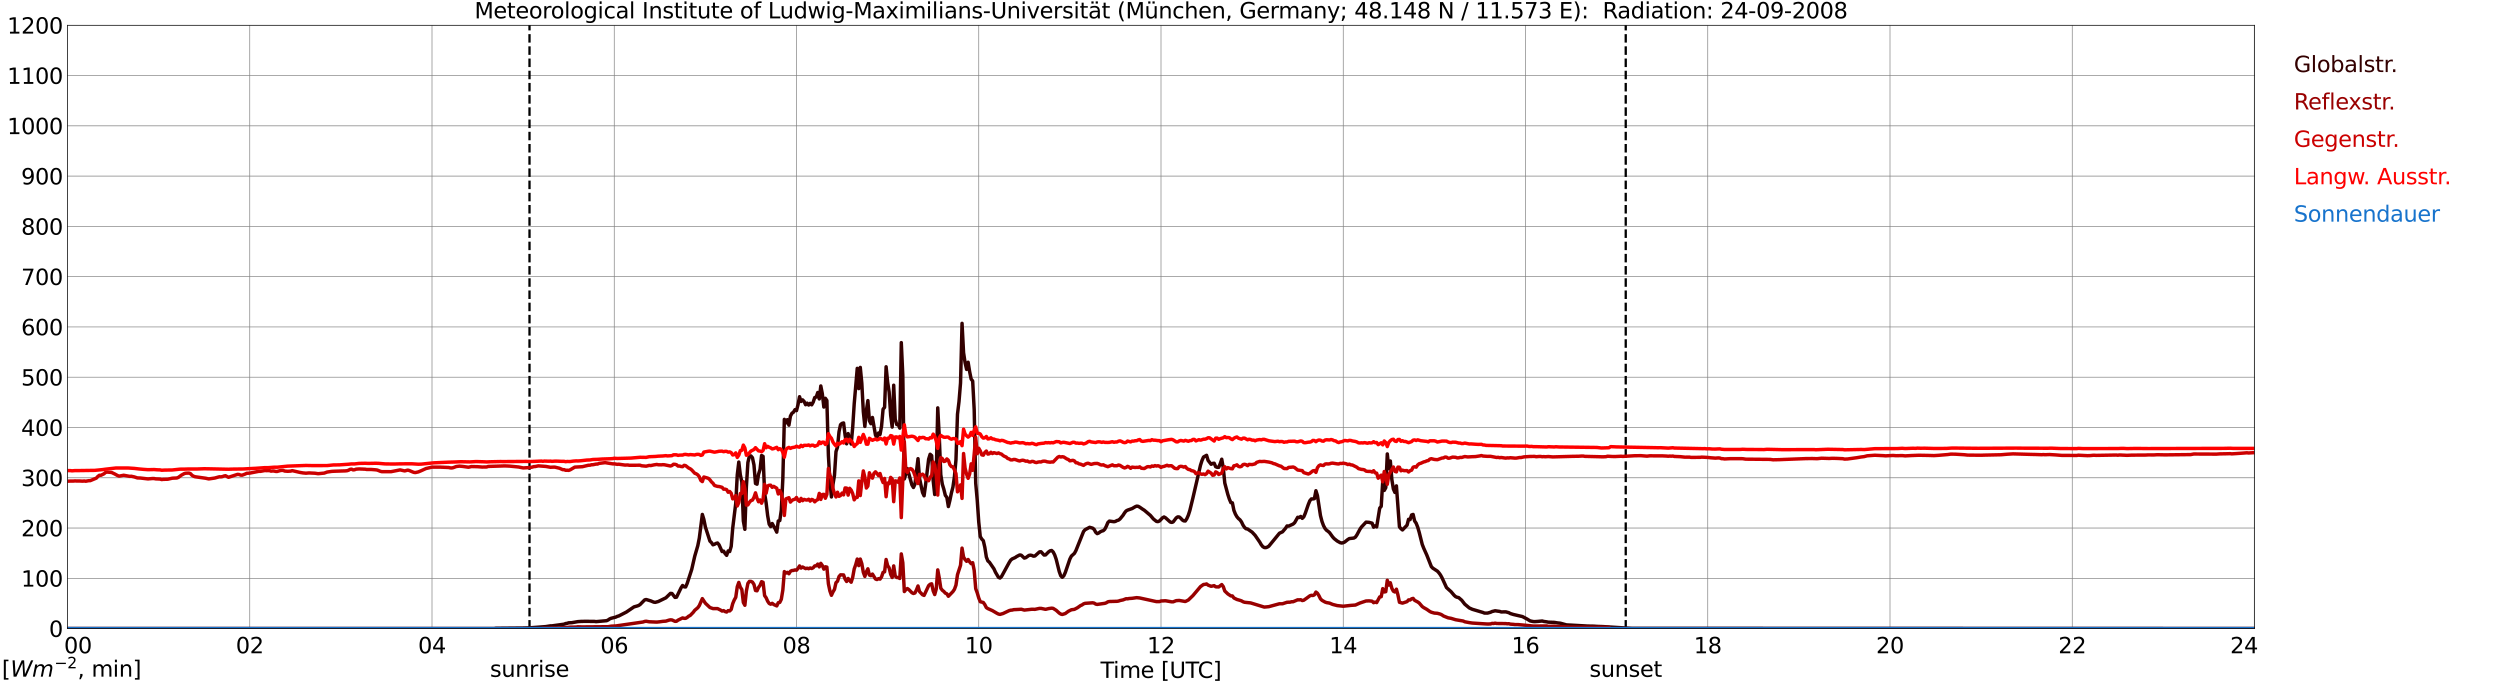 <?xml version="1.0" encoding="utf-8" standalone="no"?>
<!DOCTYPE svg PUBLIC "-//W3C//DTD SVG 1.1//EN"
  "http://www.w3.org/Graphics/SVG/1.1/DTD/svg11.dtd">
<svg xmlns:xlink="http://www.w3.org/1999/xlink" width="1085.4pt" height="296.64pt" viewBox="0 0 1085.4 296.64" xmlns="http://www.w3.org/2000/svg" version="1.1">
 <defs>
  <style type="text/css">*{stroke-linejoin: round; stroke-linecap: butt}</style>
 </defs>
 <g id="figure_1">
  <g id="patch_1">
   <path d="M 0 296.64 
L 1085.4 296.64 
L 1085.4 0 
L 0 0 
z
" style="fill: #ffffff"/>
  </g>
  <g id="axes_1">
   <g id="patch_2">
    <path d="M 29.306 272.909 
L 978.814 272.909 
L 978.814 10.976 
L 29.306 10.976 
z
" style="fill: #ffffff"/>
   </g>
   <g id="patch_3">
    <path d="M 978.814 272.909 
L 978.814 272.909 
L 978.814 10.976 
L 978.814 10.976 
z
" clip-path="url(#p24529a7f16)" style="fill: #d3d3d3; opacity: 0.25; stroke: #d3d3d3; stroke-linejoin: miter"/>
   </g>
   <g id="matplotlib.axis_1">
    <g id="xtick_1">
     <g id="line2d_1">
      <path d="M 29.306 272.909 
L 29.306 10.976 
" clip-path="url(#p24529a7f16)" style="fill: none; stroke: #808080; stroke-width: 0.3; stroke-linecap: square"/>
     </g>
     <g id="line2d_2"/>
     <g id="text_1">
      <!--    00 -->
      <g transform="translate(18.733 283.627) scale(0.095 -0.095)">
       <defs>
        <path id="DejaVuSans-20" transform="scale(0.016)"/>
        <path id="DejaVuSans-30" d="M 2034 4250 
Q 1547 4250 1301 3770 
Q 1056 3291 1056 2328 
Q 1056 1369 1301 889 
Q 1547 409 2034 409 
Q 2525 409 2770 889 
Q 3016 1369 3016 2328 
Q 3016 3291 2770 3770 
Q 2525 4250 2034 4250 
z
M 2034 4750 
Q 2819 4750 3233 4129 
Q 3647 3509 3647 2328 
Q 3647 1150 3233 529 
Q 2819 -91 2034 -91 
Q 1250 -91 836 529 
Q 422 1150 422 2328 
Q 422 3509 836 4129 
Q 1250 4750 2034 4750 
z
" transform="scale(0.016)"/>
       </defs>
       <use xlink:href="#DejaVuSans-20"/>
       <use xlink:href="#DejaVuSans-20" transform="translate(31.787 0)"/>
       <use xlink:href="#DejaVuSans-20" transform="translate(63.574 0)"/>
       <use xlink:href="#DejaVuSans-30" transform="translate(95.361 0)"/>
       <use xlink:href="#DejaVuSans-30" transform="translate(158.984 0)"/>
      </g>
     </g>
    </g>
    <g id="xtick_2">
     <g id="line2d_3">
      <path d="M 108.431 272.909 
L 108.431 10.976 
" clip-path="url(#p24529a7f16)" style="fill: none; stroke: #808080; stroke-width: 0.3; stroke-linecap: square"/>
     </g>
     <g id="line2d_4"/>
     <g id="text_2">
      <!-- 02 -->
      <g transform="translate(102.387 283.627) scale(0.095 -0.095)">
       <defs>
        <path id="DejaVuSans-32" d="M 1228 531 
L 3431 531 
L 3431 0 
L 469 0 
L 469 531 
Q 828 903 1448 1529 
Q 2069 2156 2228 2338 
Q 2531 2678 2651 2914 
Q 2772 3150 2772 3378 
Q 2772 3750 2511 3984 
Q 2250 4219 1831 4219 
Q 1534 4219 1204 4116 
Q 875 4013 500 3803 
L 500 4441 
Q 881 4594 1212 4672 
Q 1544 4750 1819 4750 
Q 2544 4750 2975 4387 
Q 3406 4025 3406 3419 
Q 3406 3131 3298 2873 
Q 3191 2616 2906 2266 
Q 2828 2175 2409 1742 
Q 1991 1309 1228 531 
z
" transform="scale(0.016)"/>
       </defs>
       <use xlink:href="#DejaVuSans-30"/>
       <use xlink:href="#DejaVuSans-32" transform="translate(63.623 0)"/>
      </g>
     </g>
    </g>
    <g id="xtick_3">
     <g id="line2d_5">
      <path d="M 187.557 272.909 
L 187.557 10.976 
" clip-path="url(#p24529a7f16)" style="fill: none; stroke: #808080; stroke-width: 0.3; stroke-linecap: square"/>
     </g>
     <g id="line2d_6"/>
     <g id="text_3">
      <!-- 04 -->
      <g transform="translate(181.513 283.627) scale(0.095 -0.095)">
       <defs>
        <path id="DejaVuSans-34" d="M 2419 4116 
L 825 1625 
L 2419 1625 
L 2419 4116 
z
M 2253 4666 
L 3047 4666 
L 3047 1625 
L 3713 1625 
L 3713 1100 
L 3047 1100 
L 3047 0 
L 2419 0 
L 2419 1100 
L 313 1100 
L 313 1709 
L 2253 4666 
z
" transform="scale(0.016)"/>
       </defs>
       <use xlink:href="#DejaVuSans-30"/>
       <use xlink:href="#DejaVuSans-34" transform="translate(63.623 0)"/>
      </g>
     </g>
    </g>
    <g id="xtick_4">
     <g id="line2d_7">
      <path d="M 266.683 272.909 
L 266.683 10.976 
" clip-path="url(#p24529a7f16)" style="fill: none; stroke: #808080; stroke-width: 0.3; stroke-linecap: square"/>
     </g>
     <g id="line2d_8"/>
     <g id="text_4">
      <!-- 06 -->
      <g transform="translate(260.638 283.627) scale(0.095 -0.095)">
       <defs>
        <path id="DejaVuSans-36" d="M 2113 2584 
Q 1688 2584 1439 2293 
Q 1191 2003 1191 1497 
Q 1191 994 1439 701 
Q 1688 409 2113 409 
Q 2538 409 2786 701 
Q 3034 994 3034 1497 
Q 3034 2003 2786 2293 
Q 2538 2584 2113 2584 
z
M 3366 4563 
L 3366 3988 
Q 3128 4100 2886 4159 
Q 2644 4219 2406 4219 
Q 1781 4219 1451 3797 
Q 1122 3375 1075 2522 
Q 1259 2794 1537 2939 
Q 1816 3084 2150 3084 
Q 2853 3084 3261 2657 
Q 3669 2231 3669 1497 
Q 3669 778 3244 343 
Q 2819 -91 2113 -91 
Q 1303 -91 875 529 
Q 447 1150 447 2328 
Q 447 3434 972 4092 
Q 1497 4750 2381 4750 
Q 2619 4750 2861 4703 
Q 3103 4656 3366 4563 
z
" transform="scale(0.016)"/>
       </defs>
       <use xlink:href="#DejaVuSans-30"/>
       <use xlink:href="#DejaVuSans-36" transform="translate(63.623 0)"/>
      </g>
     </g>
    </g>
    <g id="xtick_5">
     <g id="line2d_9">
      <path d="M 345.808 272.909 
L 345.808 10.976 
" clip-path="url(#p24529a7f16)" style="fill: none; stroke: #808080; stroke-width: 0.3; stroke-linecap: square"/>
     </g>
     <g id="line2d_10"/>
     <g id="text_5">
      <!-- 08 -->
      <g transform="translate(339.764 283.627) scale(0.095 -0.095)">
       <defs>
        <path id="DejaVuSans-38" d="M 2034 2216 
Q 1584 2216 1326 1975 
Q 1069 1734 1069 1313 
Q 1069 891 1326 650 
Q 1584 409 2034 409 
Q 2484 409 2743 651 
Q 3003 894 3003 1313 
Q 3003 1734 2745 1975 
Q 2488 2216 2034 2216 
z
M 1403 2484 
Q 997 2584 770 2862 
Q 544 3141 544 3541 
Q 544 4100 942 4425 
Q 1341 4750 2034 4750 
Q 2731 4750 3128 4425 
Q 3525 4100 3525 3541 
Q 3525 3141 3298 2862 
Q 3072 2584 2669 2484 
Q 3125 2378 3379 2068 
Q 3634 1759 3634 1313 
Q 3634 634 3220 271 
Q 2806 -91 2034 -91 
Q 1263 -91 848 271 
Q 434 634 434 1313 
Q 434 1759 690 2068 
Q 947 2378 1403 2484 
z
M 1172 3481 
Q 1172 3119 1398 2916 
Q 1625 2713 2034 2713 
Q 2441 2713 2670 2916 
Q 2900 3119 2900 3481 
Q 2900 3844 2670 4047 
Q 2441 4250 2034 4250 
Q 1625 4250 1398 4047 
Q 1172 3844 1172 3481 
z
" transform="scale(0.016)"/>
       </defs>
       <use xlink:href="#DejaVuSans-30"/>
       <use xlink:href="#DejaVuSans-38" transform="translate(63.623 0)"/>
      </g>
     </g>
    </g>
    <g id="xtick_6">
     <g id="line2d_11">
      <path d="M 424.934 272.909 
L 424.934 10.976 
" clip-path="url(#p24529a7f16)" style="fill: none; stroke: #808080; stroke-width: 0.3; stroke-linecap: square"/>
     </g>
     <g id="line2d_12"/>
     <g id="text_6">
      <!-- 10 -->
      <g transform="translate(418.89 283.627) scale(0.095 -0.095)">
       <defs>
        <path id="DejaVuSans-31" d="M 794 531 
L 1825 531 
L 1825 4091 
L 703 3866 
L 703 4441 
L 1819 4666 
L 2450 4666 
L 2450 531 
L 3481 531 
L 3481 0 
L 794 0 
L 794 531 
z
" transform="scale(0.016)"/>
       </defs>
       <use xlink:href="#DejaVuSans-31"/>
       <use xlink:href="#DejaVuSans-30" transform="translate(63.623 0)"/>
      </g>
     </g>
    </g>
    <g id="xtick_7">
     <g id="line2d_13">
      <path d="M 504.06 272.909 
L 504.06 10.976 
" clip-path="url(#p24529a7f16)" style="fill: none; stroke: #808080; stroke-width: 0.3; stroke-linecap: square"/>
     </g>
     <g id="line2d_14"/>
     <g id="text_7">
      <!-- 12 -->
      <g transform="translate(498.015 283.627) scale(0.095 -0.095)">
       <use xlink:href="#DejaVuSans-31"/>
       <use xlink:href="#DejaVuSans-32" transform="translate(63.623 0)"/>
      </g>
     </g>
    </g>
    <g id="xtick_8">
     <g id="line2d_15">
      <path d="M 583.185 272.909 
L 583.185 10.976 
" clip-path="url(#p24529a7f16)" style="fill: none; stroke: #808080; stroke-width: 0.3; stroke-linecap: square"/>
     </g>
     <g id="line2d_16"/>
     <g id="text_8">
      <!-- 14 -->
      <g transform="translate(577.141 283.627) scale(0.095 -0.095)">
       <use xlink:href="#DejaVuSans-31"/>
       <use xlink:href="#DejaVuSans-34" transform="translate(63.623 0)"/>
      </g>
     </g>
    </g>
    <g id="xtick_9">
     <g id="line2d_17">
      <path d="M 662.311 272.909 
L 662.311 10.976 
" clip-path="url(#p24529a7f16)" style="fill: none; stroke: #808080; stroke-width: 0.3; stroke-linecap: square"/>
     </g>
     <g id="line2d_18"/>
     <g id="text_9">
      <!-- 16 -->
      <g transform="translate(656.267 283.627) scale(0.095 -0.095)">
       <use xlink:href="#DejaVuSans-31"/>
       <use xlink:href="#DejaVuSans-36" transform="translate(63.623 0)"/>
      </g>
     </g>
    </g>
    <g id="xtick_10">
     <g id="line2d_19">
      <path d="M 741.437 272.909 
L 741.437 10.976 
" clip-path="url(#p24529a7f16)" style="fill: none; stroke: #808080; stroke-width: 0.3; stroke-linecap: square"/>
     </g>
     <g id="line2d_20"/>
     <g id="text_10">
      <!-- 18 -->
      <g transform="translate(735.392 283.627) scale(0.095 -0.095)">
       <use xlink:href="#DejaVuSans-31"/>
       <use xlink:href="#DejaVuSans-38" transform="translate(63.623 0)"/>
      </g>
     </g>
    </g>
    <g id="xtick_11">
     <g id="line2d_21">
      <path d="M 820.562 272.909 
L 820.562 10.976 
" clip-path="url(#p24529a7f16)" style="fill: none; stroke: #808080; stroke-width: 0.3; stroke-linecap: square"/>
     </g>
     <g id="line2d_22"/>
     <g id="text_11">
      <!-- 20 -->
      <g transform="translate(814.518 283.627) scale(0.095 -0.095)">
       <use xlink:href="#DejaVuSans-32"/>
       <use xlink:href="#DejaVuSans-30" transform="translate(63.623 0)"/>
      </g>
     </g>
    </g>
    <g id="xtick_12">
     <g id="line2d_23">
      <path d="M 899.688 272.909 
L 899.688 10.976 
" clip-path="url(#p24529a7f16)" style="fill: none; stroke: #808080; stroke-width: 0.3; stroke-linecap: square"/>
     </g>
     <g id="line2d_24"/>
     <g id="text_12">
      <!-- 22 -->
      <g transform="translate(893.644 283.627) scale(0.095 -0.095)">
       <use xlink:href="#DejaVuSans-32"/>
       <use xlink:href="#DejaVuSans-32" transform="translate(63.623 0)"/>
      </g>
     </g>
    </g>
    <g id="xtick_13">
     <g id="line2d_25">
      <path d="M 978.814 272.909 
L 978.814 10.976 
" clip-path="url(#p24529a7f16)" style="fill: none; stroke: #808080; stroke-width: 0.3; stroke-linecap: square"/>
     </g>
     <g id="line2d_26"/>
     <g id="text_13">
      <!-- 24    -->
      <g transform="translate(968.241 283.627) scale(0.095 -0.095)">
       <use xlink:href="#DejaVuSans-32"/>
       <use xlink:href="#DejaVuSans-34" transform="translate(63.623 0)"/>
       <use xlink:href="#DejaVuSans-20" transform="translate(127.246 0)"/>
       <use xlink:href="#DejaVuSans-20" transform="translate(159.033 0)"/>
       <use xlink:href="#DejaVuSans-20" transform="translate(190.82 0)"/>
      </g>
     </g>
    </g>
    <g id="text_14">
     <!-- Time [UTC] -->
     <g transform="translate(477.806 294.322) scale(0.095 -0.095)">
      <defs>
       <path id="DejaVuSans-54" d="M -19 4666 
L 3928 4666 
L 3928 4134 
L 2272 4134 
L 2272 0 
L 1638 0 
L 1638 4134 
L -19 4134 
L -19 4666 
z
" transform="scale(0.016)"/>
       <path id="DejaVuSans-69" d="M 603 3500 
L 1178 3500 
L 1178 0 
L 603 0 
L 603 3500 
z
M 603 4863 
L 1178 4863 
L 1178 4134 
L 603 4134 
L 603 4863 
z
" transform="scale(0.016)"/>
       <path id="DejaVuSans-6d" d="M 3328 2828 
Q 3544 3216 3844 3400 
Q 4144 3584 4550 3584 
Q 5097 3584 5394 3201 
Q 5691 2819 5691 2113 
L 5691 0 
L 5113 0 
L 5113 2094 
Q 5113 2597 4934 2840 
Q 4756 3084 4391 3084 
Q 3944 3084 3684 2787 
Q 3425 2491 3425 1978 
L 3425 0 
L 2847 0 
L 2847 2094 
Q 2847 2600 2669 2842 
Q 2491 3084 2119 3084 
Q 1678 3084 1418 2786 
Q 1159 2488 1159 1978 
L 1159 0 
L 581 0 
L 581 3500 
L 1159 3500 
L 1159 2956 
Q 1356 3278 1631 3431 
Q 1906 3584 2284 3584 
Q 2666 3584 2933 3390 
Q 3200 3197 3328 2828 
z
" transform="scale(0.016)"/>
       <path id="DejaVuSans-65" d="M 3597 1894 
L 3597 1613 
L 953 1613 
Q 991 1019 1311 708 
Q 1631 397 2203 397 
Q 2534 397 2845 478 
Q 3156 559 3463 722 
L 3463 178 
Q 3153 47 2828 -22 
Q 2503 -91 2169 -91 
Q 1331 -91 842 396 
Q 353 884 353 1716 
Q 353 2575 817 3079 
Q 1281 3584 2069 3584 
Q 2775 3584 3186 3129 
Q 3597 2675 3597 1894 
z
M 3022 2063 
Q 3016 2534 2758 2815 
Q 2500 3097 2075 3097 
Q 1594 3097 1305 2825 
Q 1016 2553 972 2059 
L 3022 2063 
z
" transform="scale(0.016)"/>
       <path id="DejaVuSans-5b" d="M 550 4863 
L 1875 4863 
L 1875 4416 
L 1125 4416 
L 1125 -397 
L 1875 -397 
L 1875 -844 
L 550 -844 
L 550 4863 
z
" transform="scale(0.016)"/>
       <path id="DejaVuSans-55" d="M 556 4666 
L 1191 4666 
L 1191 1831 
Q 1191 1081 1462 751 
Q 1734 422 2344 422 
Q 2950 422 3222 751 
Q 3494 1081 3494 1831 
L 3494 4666 
L 4128 4666 
L 4128 1753 
Q 4128 841 3676 375 
Q 3225 -91 2344 -91 
Q 1459 -91 1007 375 
Q 556 841 556 1753 
L 556 4666 
z
" transform="scale(0.016)"/>
       <path id="DejaVuSans-43" d="M 4122 4306 
L 4122 3641 
Q 3803 3938 3442 4084 
Q 3081 4231 2675 4231 
Q 1875 4231 1450 3742 
Q 1025 3253 1025 2328 
Q 1025 1406 1450 917 
Q 1875 428 2675 428 
Q 3081 428 3442 575 
Q 3803 722 4122 1019 
L 4122 359 
Q 3791 134 3420 21 
Q 3050 -91 2638 -91 
Q 1578 -91 968 557 
Q 359 1206 359 2328 
Q 359 3453 968 4101 
Q 1578 4750 2638 4750 
Q 3056 4750 3426 4639 
Q 3797 4528 4122 4306 
z
" transform="scale(0.016)"/>
       <path id="DejaVuSans-5d" d="M 1947 4863 
L 1947 -844 
L 622 -844 
L 622 -397 
L 1369 -397 
L 1369 4416 
L 622 4416 
L 622 4863 
L 1947 4863 
z
" transform="scale(0.016)"/>
      </defs>
      <use xlink:href="#DejaVuSans-54"/>
      <use xlink:href="#DejaVuSans-69" transform="translate(57.959 0)"/>
      <use xlink:href="#DejaVuSans-6d" transform="translate(85.742 0)"/>
      <use xlink:href="#DejaVuSans-65" transform="translate(183.154 0)"/>
      <use xlink:href="#DejaVuSans-20" transform="translate(244.678 0)"/>
      <use xlink:href="#DejaVuSans-5b" transform="translate(276.465 0)"/>
      <use xlink:href="#DejaVuSans-55" transform="translate(315.479 0)"/>
      <use xlink:href="#DejaVuSans-54" transform="translate(388.672 0)"/>
      <use xlink:href="#DejaVuSans-43" transform="translate(443.881 0)"/>
      <use xlink:href="#DejaVuSans-5d" transform="translate(513.705 0)"/>
     </g>
    </g>
   </g>
   <g id="matplotlib.axis_2">
    <g id="ytick_1">
     <g id="line2d_27">
      <path d="M 29.306 272.909 
L 978.814 272.909 
" clip-path="url(#p24529a7f16)" style="fill: none; stroke: #808080; stroke-width: 0.3; stroke-linecap: square"/>
     </g>
     <g id="line2d_28"/>
     <g id="text_15">
      <!-- 0 -->
      <g transform="translate(21.261 276.518) scale(0.095 -0.095)">
       <use xlink:href="#DejaVuSans-30"/>
      </g>
     </g>
    </g>
    <g id="ytick_2">
     <g id="line2d_29">
      <path d="M 29.306 251.081 
L 978.814 251.081 
" clip-path="url(#p24529a7f16)" style="fill: none; stroke: #808080; stroke-width: 0.3; stroke-linecap: square"/>
     </g>
     <g id="line2d_30"/>
     <g id="text_16">
      <!-- 100 -->
      <g transform="translate(9.173 254.69) scale(0.095 -0.095)">
       <use xlink:href="#DejaVuSans-31"/>
       <use xlink:href="#DejaVuSans-30" transform="translate(63.623 0)"/>
       <use xlink:href="#DejaVuSans-30" transform="translate(127.246 0)"/>
      </g>
     </g>
    </g>
    <g id="ytick_3">
     <g id="line2d_31">
      <path d="M 29.306 229.253 
L 978.814 229.253 
" clip-path="url(#p24529a7f16)" style="fill: none; stroke: #808080; stroke-width: 0.3; stroke-linecap: square"/>
     </g>
     <g id="line2d_32"/>
     <g id="text_17">
      <!-- 200 -->
      <g transform="translate(9.173 232.863) scale(0.095 -0.095)">
       <use xlink:href="#DejaVuSans-32"/>
       <use xlink:href="#DejaVuSans-30" transform="translate(63.623 0)"/>
       <use xlink:href="#DejaVuSans-30" transform="translate(127.246 0)"/>
      </g>
     </g>
    </g>
    <g id="ytick_4">
     <g id="line2d_33">
      <path d="M 29.306 207.426 
L 978.814 207.426 
" clip-path="url(#p24529a7f16)" style="fill: none; stroke: #808080; stroke-width: 0.3; stroke-linecap: square"/>
     </g>
     <g id="line2d_34"/>
     <g id="text_18">
      <!-- 300 -->
      <g transform="translate(9.173 211.035) scale(0.095 -0.095)">
       <defs>
        <path id="DejaVuSans-33" d="M 2597 2516 
Q 3050 2419 3304 2112 
Q 3559 1806 3559 1356 
Q 3559 666 3084 287 
Q 2609 -91 1734 -91 
Q 1441 -91 1130 -33 
Q 819 25 488 141 
L 488 750 
Q 750 597 1062 519 
Q 1375 441 1716 441 
Q 2309 441 2620 675 
Q 2931 909 2931 1356 
Q 2931 1769 2642 2001 
Q 2353 2234 1838 2234 
L 1294 2234 
L 1294 2753 
L 1863 2753 
Q 2328 2753 2575 2939 
Q 2822 3125 2822 3475 
Q 2822 3834 2567 4026 
Q 2313 4219 1838 4219 
Q 1578 4219 1281 4162 
Q 984 4106 628 3988 
L 628 4550 
Q 988 4650 1302 4700 
Q 1616 4750 1894 4750 
Q 2613 4750 3031 4423 
Q 3450 4097 3450 3541 
Q 3450 3153 3228 2886 
Q 3006 2619 2597 2516 
z
" transform="scale(0.016)"/>
       </defs>
       <use xlink:href="#DejaVuSans-33"/>
       <use xlink:href="#DejaVuSans-30" transform="translate(63.623 0)"/>
       <use xlink:href="#DejaVuSans-30" transform="translate(127.246 0)"/>
      </g>
     </g>
    </g>
    <g id="ytick_5">
     <g id="line2d_35">
      <path d="M 29.306 185.598 
L 978.814 185.598 
" clip-path="url(#p24529a7f16)" style="fill: none; stroke: #808080; stroke-width: 0.3; stroke-linecap: square"/>
     </g>
     <g id="line2d_36"/>
     <g id="text_19">
      <!-- 400 -->
      <g transform="translate(9.173 189.207) scale(0.095 -0.095)">
       <use xlink:href="#DejaVuSans-34"/>
       <use xlink:href="#DejaVuSans-30" transform="translate(63.623 0)"/>
       <use xlink:href="#DejaVuSans-30" transform="translate(127.246 0)"/>
      </g>
     </g>
    </g>
    <g id="ytick_6">
     <g id="line2d_37">
      <path d="M 29.306 163.77 
L 978.814 163.77 
" clip-path="url(#p24529a7f16)" style="fill: none; stroke: #808080; stroke-width: 0.3; stroke-linecap: square"/>
     </g>
     <g id="line2d_38"/>
     <g id="text_20">
      <!-- 500 -->
      <g transform="translate(9.173 167.379) scale(0.095 -0.095)">
       <defs>
        <path id="DejaVuSans-35" d="M 691 4666 
L 3169 4666 
L 3169 4134 
L 1269 4134 
L 1269 2991 
Q 1406 3038 1543 3061 
Q 1681 3084 1819 3084 
Q 2600 3084 3056 2656 
Q 3513 2228 3513 1497 
Q 3513 744 3044 326 
Q 2575 -91 1722 -91 
Q 1428 -91 1123 -41 
Q 819 9 494 109 
L 494 744 
Q 775 591 1075 516 
Q 1375 441 1709 441 
Q 2250 441 2565 725 
Q 2881 1009 2881 1497 
Q 2881 1984 2565 2268 
Q 2250 2553 1709 2553 
Q 1456 2553 1204 2497 
Q 953 2441 691 2322 
L 691 4666 
z
" transform="scale(0.016)"/>
       </defs>
       <use xlink:href="#DejaVuSans-35"/>
       <use xlink:href="#DejaVuSans-30" transform="translate(63.623 0)"/>
       <use xlink:href="#DejaVuSans-30" transform="translate(127.246 0)"/>
      </g>
     </g>
    </g>
    <g id="ytick_7">
     <g id="line2d_39">
      <path d="M 29.306 141.942 
L 978.814 141.942 
" clip-path="url(#p24529a7f16)" style="fill: none; stroke: #808080; stroke-width: 0.3; stroke-linecap: square"/>
     </g>
     <g id="line2d_40"/>
     <g id="text_21">
      <!-- 600 -->
      <g transform="translate(9.173 145.551) scale(0.095 -0.095)">
       <use xlink:href="#DejaVuSans-36"/>
       <use xlink:href="#DejaVuSans-30" transform="translate(63.623 0)"/>
       <use xlink:href="#DejaVuSans-30" transform="translate(127.246 0)"/>
      </g>
     </g>
    </g>
    <g id="ytick_8">
     <g id="line2d_41">
      <path d="M 29.306 120.114 
L 978.814 120.114 
" clip-path="url(#p24529a7f16)" style="fill: none; stroke: #808080; stroke-width: 0.3; stroke-linecap: square"/>
     </g>
     <g id="line2d_42"/>
     <g id="text_22">
      <!-- 700 -->
      <g transform="translate(9.173 123.724) scale(0.095 -0.095)">
       <defs>
        <path id="DejaVuSans-37" d="M 525 4666 
L 3525 4666 
L 3525 4397 
L 1831 0 
L 1172 0 
L 2766 4134 
L 525 4134 
L 525 4666 
z
" transform="scale(0.016)"/>
       </defs>
       <use xlink:href="#DejaVuSans-37"/>
       <use xlink:href="#DejaVuSans-30" transform="translate(63.623 0)"/>
       <use xlink:href="#DejaVuSans-30" transform="translate(127.246 0)"/>
      </g>
     </g>
    </g>
    <g id="ytick_9">
     <g id="line2d_43">
      <path d="M 29.306 98.287 
L 978.814 98.287 
" clip-path="url(#p24529a7f16)" style="fill: none; stroke: #808080; stroke-width: 0.3; stroke-linecap: square"/>
     </g>
     <g id="line2d_44"/>
     <g id="text_23">
      <!-- 800 -->
      <g transform="translate(9.173 101.896) scale(0.095 -0.095)">
       <use xlink:href="#DejaVuSans-38"/>
       <use xlink:href="#DejaVuSans-30" transform="translate(63.623 0)"/>
       <use xlink:href="#DejaVuSans-30" transform="translate(127.246 0)"/>
      </g>
     </g>
    </g>
    <g id="ytick_10">
     <g id="line2d_45">
      <path d="M 29.306 76.459 
L 978.814 76.459 
" clip-path="url(#p24529a7f16)" style="fill: none; stroke: #808080; stroke-width: 0.3; stroke-linecap: square"/>
     </g>
     <g id="line2d_46"/>
     <g id="text_24">
      <!-- 900 -->
      <g transform="translate(9.173 80.068) scale(0.095 -0.095)">
       <defs>
        <path id="DejaVuSans-39" d="M 703 97 
L 703 672 
Q 941 559 1184 500 
Q 1428 441 1663 441 
Q 2288 441 2617 861 
Q 2947 1281 2994 2138 
Q 2813 1869 2534 1725 
Q 2256 1581 1919 1581 
Q 1219 1581 811 2004 
Q 403 2428 403 3163 
Q 403 3881 828 4315 
Q 1253 4750 1959 4750 
Q 2769 4750 3195 4129 
Q 3622 3509 3622 2328 
Q 3622 1225 3098 567 
Q 2575 -91 1691 -91 
Q 1453 -91 1209 -44 
Q 966 3 703 97 
z
M 1959 2075 
Q 2384 2075 2632 2365 
Q 2881 2656 2881 3163 
Q 2881 3666 2632 3958 
Q 2384 4250 1959 4250 
Q 1534 4250 1286 3958 
Q 1038 3666 1038 3163 
Q 1038 2656 1286 2365 
Q 1534 2075 1959 2075 
z
" transform="scale(0.016)"/>
       </defs>
       <use xlink:href="#DejaVuSans-39"/>
       <use xlink:href="#DejaVuSans-30" transform="translate(63.623 0)"/>
       <use xlink:href="#DejaVuSans-30" transform="translate(127.246 0)"/>
      </g>
     </g>
    </g>
    <g id="ytick_11">
     <g id="line2d_47">
      <path d="M 29.306 54.631 
L 978.814 54.631 
" clip-path="url(#p24529a7f16)" style="fill: none; stroke: #808080; stroke-width: 0.3; stroke-linecap: square"/>
     </g>
     <g id="line2d_48"/>
     <g id="text_25">
      <!-- 1000 -->
      <g transform="translate(3.128 58.24) scale(0.095 -0.095)">
       <use xlink:href="#DejaVuSans-31"/>
       <use xlink:href="#DejaVuSans-30" transform="translate(63.623 0)"/>
       <use xlink:href="#DejaVuSans-30" transform="translate(127.246 0)"/>
       <use xlink:href="#DejaVuSans-30" transform="translate(190.869 0)"/>
      </g>
     </g>
    </g>
    <g id="ytick_12">
     <g id="line2d_49">
      <path d="M 29.306 32.803 
L 978.814 32.803 
" clip-path="url(#p24529a7f16)" style="fill: none; stroke: #808080; stroke-width: 0.3; stroke-linecap: square"/>
     </g>
     <g id="line2d_50"/>
     <g id="text_26">
      <!-- 1100 -->
      <g transform="translate(3.128 36.413) scale(0.095 -0.095)">
       <use xlink:href="#DejaVuSans-31"/>
       <use xlink:href="#DejaVuSans-31" transform="translate(63.623 0)"/>
       <use xlink:href="#DejaVuSans-30" transform="translate(127.246 0)"/>
       <use xlink:href="#DejaVuSans-30" transform="translate(190.869 0)"/>
      </g>
     </g>
    </g>
    <g id="ytick_13">
     <g id="line2d_51">
      <path d="M 29.306 10.976 
L 978.814 10.976 
" clip-path="url(#p24529a7f16)" style="fill: none; stroke: #808080; stroke-width: 0.3; stroke-linecap: square"/>
     </g>
     <g id="line2d_52"/>
     <g id="text_27">
      <!-- 1200 -->
      <g transform="translate(3.128 14.585) scale(0.095 -0.095)">
       <use xlink:href="#DejaVuSans-31"/>
       <use xlink:href="#DejaVuSans-32" transform="translate(63.623 0)"/>
       <use xlink:href="#DejaVuSans-30" transform="translate(127.246 0)"/>
       <use xlink:href="#DejaVuSans-30" transform="translate(190.869 0)"/>
      </g>
     </g>
    </g>
   </g>
   <g id="line2d_53">
    <path d="M 229.889 272.909 
L 229.889 10.976 
" clip-path="url(#p24529a7f16)" style="fill: none; stroke-dasharray: 3.7,1.6; stroke-dashoffset: 0; stroke: #000000"/>
   </g>
   <g id="line2d_54">
    <path d="M 705.83 272.909 
L 705.83 10.976 
" clip-path="url(#p24529a7f16)" style="fill: none; stroke-dasharray: 3.7,1.6; stroke-dashoffset: 0; stroke: #000000"/>
   </g>
   <g id="line2d_55">
    <path d="M 29.306 272.909 
L 214.592 272.909 
L 215.251 272.773 
L 225.142 272.682 
L 226.461 272.682 
L 229.757 272.59 
L 237.011 272.04 
L 238.989 271.721 
L 239.648 271.721 
L 240.967 271.538 
L 244.923 270.988 
L 245.583 270.713 
L 246.242 270.621 
L 246.901 270.394 
L 248.22 270.348 
L 250.858 269.89 
L 252.176 269.798 
L 254.155 269.753 
L 258.111 269.798 
L 258.77 269.89 
L 263.386 269.477 
L 264.045 269.159 
L 264.705 268.7 
L 265.364 268.425 
L 267.342 267.923 
L 268.002 267.602 
L 268.661 267.419 
L 271.958 265.725 
L 275.255 263.484 
L 276.573 263.117 
L 277.233 262.888 
L 277.892 262.477 
L 279.87 260.463 
L 280.53 260.279 
L 282.508 260.875 
L 283.827 261.425 
L 284.486 261.517 
L 285.805 261.15 
L 289.102 259.548 
L 291.08 257.627 
L 291.739 257.673 
L 293.058 259.365 
L 293.717 259.273 
L 295.696 255.2 
L 296.355 254.194 
L 297.014 254.79 
L 297.674 254.835 
L 298.333 253.325 
L 300.311 247.239 
L 301.63 241.472 
L 302.949 236.943 
L 303.608 233.647 
L 304.927 223.351 
L 305.586 225.503 
L 306.246 228.797 
L 308.224 234.928 
L 308.883 235.57 
L 309.543 236.531 
L 310.202 236.301 
L 310.861 235.935 
L 311.521 235.754 
L 312.18 236.531 
L 313.499 239.46 
L 314.158 239.277 
L 314.818 240.329 
L 315.477 241.106 
L 316.136 239.185 
L 316.796 239.46 
L 317.455 237.216 
L 318.114 229.301 
L 319.433 218.501 
L 320.093 206.146 
L 320.752 200.609 
L 321.411 206.101 
L 322.071 209.257 
L 322.73 226.189 
L 323.39 229.803 
L 324.049 211.272 
L 324.708 200.792 
L 325.368 197.954 
L 326.027 197.954 
L 326.686 198.732 
L 327.346 201.89 
L 328.005 209.899 
L 328.665 210.217 
L 329.324 205.917 
L 329.983 203.811 
L 330.643 197.771 
L 331.302 198.138 
L 331.961 214.153 
L 332.621 218.318 
L 333.28 223.855 
L 333.94 227.562 
L 334.599 228.614 
L 335.258 227.287 
L 336.577 229.666 
L 337.236 231.039 
L 337.896 226.189 
L 338.555 226.005 
L 339.215 221.476 
L 339.874 207.838 
L 340.533 182.075 
L 341.193 183.631 
L 341.852 182.212 
L 342.512 184.591 
L 343.171 180.658 
L 343.83 179.421 
L 344.49 178.964 
L 345.149 177.866 
L 345.808 178.277 
L 346.468 175.668 
L 347.127 172.237 
L 347.787 174.295 
L 348.446 173.61 
L 349.105 174.295 
L 349.765 175.714 
L 350.424 175.029 
L 351.083 175.852 
L 351.743 175.12 
L 352.402 175.76 
L 353.062 174.57 
L 353.721 172.604 
L 354.38 172.375 
L 355.04 170.406 
L 355.699 173.197 
L 356.359 167.57 
L 357.018 170.956 
L 357.677 176.723 
L 358.337 172.925 
L 358.996 173.885 
L 359.655 197.725 
L 360.315 209.074 
L 360.974 215.755 
L 361.634 210.355 
L 362.293 206.419 
L 362.952 196.077 
L 363.612 194.111 
L 364.271 187.429 
L 364.93 184.364 
L 365.59 183.814 
L 366.249 183.631 
L 366.909 188.985 
L 367.568 192.692 
L 368.227 188.254 
L 368.887 190.817 
L 369.546 192.783 
L 370.206 185.554 
L 370.865 175.304 
L 372.184 159.928 
L 372.843 168.714 
L 373.502 159.516 
L 374.162 166.335 
L 374.821 178.735 
L 375.481 185.142 
L 376.14 178.277 
L 376.799 173.931 
L 377.459 182.671 
L 378.118 183.952 
L 378.777 181.252 
L 380.096 188.894 
L 380.756 190.083 
L 381.415 187.979 
L 382.074 188.619 
L 382.734 185.05 
L 383.393 177.637 
L 384.053 176.858 
L 384.712 159.241 
L 385.371 165.876 
L 386.031 170.224 
L 386.69 180.291 
L 387.349 185.417 
L 388.009 167.249 
L 388.668 182.029 
L 389.328 184.319 
L 389.987 184.319 
L 390.646 185.873 
L 391.306 148.761 
L 391.965 163.085 
L 392.624 207.93 
L 393.943 203.446 
L 395.921 210.538 
L 396.581 211.636 
L 397.24 210.217 
L 398.559 199.144 
L 399.218 207.701 
L 400.537 213.834 
L 401.196 215.253 
L 401.856 210.401 
L 403.175 199.373 
L 403.834 197.223 
L 404.493 197.817 
L 405.153 208.709 
L 405.812 214.703 
L 406.471 206.419 
L 407.131 177.087 
L 407.79 189.581 
L 408.45 206.055 
L 409.109 210.217 
L 409.768 212.37 
L 410.428 215.07 
L 411.087 215.938 
L 411.746 219.92 
L 412.406 217.22 
L 413.065 214.018 
L 413.725 211.455 
L 414.384 206.878 
L 415.043 199.602 
L 415.703 179.833 
L 416.362 174.341 
L 417.022 166.289 
L 417.681 140.388 
L 418.34 153.109 
L 419 157.457 
L 419.659 160.385 
L 420.318 157.274 
L 420.978 161.347 
L 421.637 164.595 
L 422.297 165.418 
L 422.956 177.912 
L 423.615 209.807 
L 424.275 217.174 
L 424.934 226.693 
L 425.593 232.962 
L 426.253 234.06 
L 426.912 234.745 
L 427.572 237.629 
L 428.231 241.839 
L 428.89 243.533 
L 429.55 244.081 
L 431.528 246.964 
L 432.187 248.429 
L 433.506 250.671 
L 434.165 250.946 
L 434.825 250.304 
L 438.122 244.264 
L 438.781 243.212 
L 439.44 242.662 
L 440.759 242.068 
L 441.419 241.61 
L 442.737 240.925 
L 443.397 241.06 
L 444.716 242.295 
L 445.375 242.114 
L 446.694 241.152 
L 447.353 241.014 
L 448.012 241.152 
L 448.672 241.472 
L 449.331 241.381 
L 451.309 239.597 
L 451.969 239.552 
L 453.287 240.97 
L 453.947 240.925 
L 455.266 239.597 
L 455.925 239.139 
L 456.584 239.002 
L 457.244 239.643 
L 457.903 240.925 
L 458.563 242.845 
L 459.881 248.154 
L 460.541 249.985 
L 461.2 250.625 
L 461.859 249.985 
L 462.519 248.521 
L 464.497 242.708 
L 465.156 241.427 
L 466.475 240.237 
L 467.134 239.002 
L 470.431 230.764 
L 471.091 229.987 
L 473.069 228.935 
L 474.388 229.301 
L 475.047 229.849 
L 475.706 231.085 
L 476.366 231.681 
L 477.025 231.405 
L 477.685 230.901 
L 478.344 230.583 
L 479.003 230.399 
L 479.663 229.758 
L 480.322 228.476 
L 480.981 226.876 
L 481.641 226.235 
L 483.619 226.51 
L 484.278 226.372 
L 484.938 226.005 
L 485.597 225.822 
L 486.256 225.32 
L 487.575 223.718 
L 488.235 222.666 
L 488.894 221.841 
L 489.553 221.476 
L 491.532 220.788 
L 492.85 220.011 
L 493.51 219.736 
L 494.169 219.828 
L 494.828 220.195 
L 496.147 221.109 
L 496.807 221.522 
L 499.444 223.764 
L 500.763 225.32 
L 502.082 226.372 
L 502.741 226.464 
L 503.4 226.189 
L 504.719 224.816 
L 505.379 224.449 
L 506.038 224.816 
L 508.016 226.601 
L 508.675 226.83 
L 509.335 226.601 
L 510.654 224.862 
L 511.313 224.403 
L 511.972 224.449 
L 512.632 224.999 
L 513.291 225.73 
L 513.95 226.143 
L 514.61 226.189 
L 515.269 225.182 
L 515.929 223.672 
L 516.588 221.614 
L 517.907 216.213 
L 521.204 201.982 
L 521.863 199.921 
L 522.522 198.413 
L 523.841 197.679 
L 524.501 199.877 
L 525.819 201.569 
L 526.479 201.205 
L 527.138 201.113 
L 527.797 202.621 
L 528.457 202.896 
L 529.116 202.896 
L 529.776 201.294 
L 530.435 199.373 
L 531.094 203.171 
L 531.754 209.715 
L 533.073 214.657 
L 533.732 216.67 
L 534.391 218.226 
L 535.051 218.318 
L 535.71 221.568 
L 536.369 223.214 
L 537.029 224.357 
L 537.688 225.137 
L 538.348 225.684 
L 539.007 226.601 
L 539.666 227.974 
L 540.326 228.98 
L 540.985 229.574 
L 541.644 229.666 
L 542.963 230.583 
L 543.623 231.039 
L 544.941 232.458 
L 546.919 235.341 
L 547.579 236.485 
L 548.238 237.308 
L 548.898 237.72 
L 549.557 237.766 
L 550.216 237.537 
L 550.876 237.127 
L 555.491 231.497 
L 556.81 230.901 
L 558.129 229.347 
L 558.788 228.339 
L 559.448 228.43 
L 561.426 227.516 
L 562.085 226.92 
L 563.404 224.587 
L 564.063 224.678 
L 564.723 224.222 
L 565.382 225.045 
L 566.042 224.403 
L 566.701 222.849 
L 568.02 219.005 
L 568.679 217.403 
L 569.338 216.624 
L 569.998 216.624 
L 570.657 216.488 
L 571.317 213.055 
L 571.976 215.161 
L 573.295 223.855 
L 573.954 226.418 
L 574.613 228.201 
L 575.273 229.439 
L 575.932 230.216 
L 576.592 230.674 
L 577.251 231.268 
L 578.57 233.099 
L 579.229 233.831 
L 580.548 234.883 
L 581.867 235.616 
L 582.526 235.754 
L 583.185 235.616 
L 583.845 235.295 
L 585.164 234.243 
L 585.823 233.831 
L 587.801 233.601 
L 588.46 233.191 
L 589.12 232.228 
L 590.439 229.758 
L 591.098 228.797 
L 593.076 226.693 
L 594.395 226.785 
L 595.714 227.149 
L 596.373 228.889 
L 597.032 228.293 
L 597.692 228.751 
L 599.011 220.605 
L 599.67 219.828 
L 600.329 208.847 
L 600.989 212.917 
L 601.648 211.728 
L 602.307 197.086 
L 602.967 203.492 
L 603.626 200.15 
L 604.286 208.205 
L 604.945 212.278 
L 605.604 213.788 
L 606.264 210.951 
L 607.582 228.751 
L 608.242 229.528 
L 608.901 230.078 
L 610.879 228.02 
L 611.539 225.457 
L 612.198 225.595 
L 612.858 223.58 
L 613.517 223.351 
L 614.176 226.189 
L 614.836 227.149 
L 615.495 228.843 
L 616.154 231.085 
L 617.473 236.347 
L 618.133 238.041 
L 619.451 240.97 
L 621.429 246.004 
L 622.089 246.689 
L 624.067 247.971 
L 624.726 248.704 
L 625.386 249.619 
L 626.045 250.808 
L 628.023 255.11 
L 630.001 256.894 
L 631.32 258.45 
L 631.98 259.044 
L 632.639 259.319 
L 633.298 259.456 
L 634.617 260.6 
L 635.936 262.294 
L 637.914 263.942 
L 639.233 264.536 
L 643.848 265.909 
L 644.508 266.184 
L 645.827 266.184 
L 647.145 265.817 
L 647.805 265.496 
L 649.123 265.177 
L 650.442 265.361 
L 651.102 265.45 
L 651.761 265.679 
L 653.739 265.634 
L 655.058 266 
L 655.717 266.367 
L 657.036 266.777 
L 660.992 267.694 
L 662.97 268.746 
L 664.289 269.569 
L 665.608 269.844 
L 666.267 269.89 
L 667.586 269.798 
L 669.564 269.615 
L 670.224 269.798 
L 671.542 269.982 
L 672.202 270.119 
L 674.839 270.211 
L 676.158 270.44 
L 677.477 270.575 
L 680.114 271.309 
L 682.092 271.401 
L 689.346 271.813 
L 691.983 271.857 
L 693.302 271.948 
L 695.939 272.04 
L 708.468 272.819 
L 978.154 272.909 
L 978.154 272.909 
" clip-path="url(#p24529a7f16)" style="fill: none; stroke: #330000; stroke-width: 1.5; stroke-linecap: square"/>
   </g>
   <g id="line2d_56">
    <path d="M 29.306 272.909 
L 235.033 272.909 
L 235.692 272.741 
L 237.011 272.741 
L 239.648 272.649 
L 242.945 272.601 
L 243.604 272.509 
L 244.923 272.555 
L 245.583 272.37 
L 246.242 272.415 
L 247.561 272.276 
L 248.88 272.276 
L 250.198 272.23 
L 250.858 272.136 
L 252.836 272.184 
L 264.045 272.09 
L 265.364 271.857 
L 267.342 271.765 
L 279.211 270.043 
L 279.87 269.809 
L 280.53 269.718 
L 281.849 269.949 
L 285.145 270.089 
L 286.464 269.949 
L 287.783 269.763 
L 289.102 269.67 
L 290.42 269.25 
L 291.08 269.111 
L 291.739 269.159 
L 293.058 269.763 
L 293.717 269.718 
L 294.377 269.25 
L 296.355 268.275 
L 297.014 268.46 
L 297.674 268.46 
L 298.333 268.087 
L 298.992 267.528 
L 299.652 267.203 
L 300.971 265.854 
L 301.63 264.97 
L 302.949 263.852 
L 303.608 262.923 
L 304.927 259.897 
L 306.246 261.897 
L 308.224 263.759 
L 309.543 264.226 
L 311.521 264.226 
L 312.839 264.876 
L 313.499 265.295 
L 314.158 265.11 
L 314.818 265.529 
L 315.477 265.714 
L 316.136 265.11 
L 316.796 265.249 
L 317.455 264.597 
L 318.114 262.084 
L 318.774 260.502 
L 319.433 259.338 
L 320.093 254.731 
L 320.752 252.869 
L 321.411 254.916 
L 322.071 255.94 
L 322.73 261.571 
L 323.39 262.783 
L 324.049 256.593 
L 324.708 253.288 
L 325.368 252.404 
L 326.027 252.404 
L 326.686 252.729 
L 327.346 253.753 
L 328.005 256.359 
L 328.665 256.499 
L 329.324 255.056 
L 329.983 254.126 
L 330.643 252.543 
L 331.302 252.823 
L 331.961 258.594 
L 332.621 259.524 
L 333.28 261.013 
L 333.94 261.991 
L 334.599 262.316 
L 335.258 261.945 
L 335.918 262.455 
L 337.236 263.06 
L 337.896 261.665 
L 338.555 261.526 
L 339.215 260.177 
L 339.874 256.173 
L 340.533 248.167 
L 341.193 248.82 
L 341.852 248.494 
L 342.512 249.099 
L 343.171 248.027 
L 343.83 247.702 
L 344.49 247.656 
L 345.149 247.423 
L 345.808 247.562 
L 346.468 246.772 
L 347.127 245.7 
L 347.787 246.633 
L 348.446 246.168 
L 349.765 246.864 
L 350.424 246.678 
L 351.083 246.912 
L 351.743 246.587 
L 352.402 246.818 
L 353.062 246.493 
L 353.721 245.7 
L 354.38 245.655 
L 355.04 244.91 
L 355.699 246.12 
L 356.359 244.585 
L 357.018 245.515 
L 357.677 247.097 
L 358.337 246.074 
L 358.996 246.213 
L 359.655 253.473 
L 360.315 256.593 
L 360.974 258.454 
L 361.634 257.012 
L 362.293 255.894 
L 362.952 252.963 
L 363.612 252.356 
L 364.271 250.308 
L 364.93 249.564 
L 366.249 249.61 
L 366.909 251.426 
L 367.568 252.45 
L 368.227 251.147 
L 368.887 252.079 
L 369.546 252.775 
L 370.206 250.636 
L 370.865 247.004 
L 371.524 245.144 
L 372.184 242.723 
L 372.843 245.561 
L 373.502 242.723 
L 374.162 244.725 
L 374.821 248.494 
L 375.481 250.262 
L 376.14 248.261 
L 376.799 246.958 
L 377.459 249.658 
L 378.118 249.937 
L 378.777 249.239 
L 380.096 251.38 
L 380.756 251.611 
L 381.415 251.24 
L 382.074 251.426 
L 382.734 250.448 
L 383.393 248.494 
L 384.053 248.261 
L 384.712 242.909 
L 385.371 245.561 
L 386.031 246.539 
L 386.69 249.333 
L 387.349 250.727 
L 388.009 245.7 
L 388.668 250.077 
L 389.328 250.727 
L 389.987 250.773 
L 390.646 251.147 
L 391.306 240.488 
L 391.965 244.306 
L 392.624 256.824 
L 393.284 255.988 
L 393.943 255.521 
L 394.603 255.988 
L 395.921 257.337 
L 396.581 257.662 
L 397.24 257.431 
L 397.899 256.08 
L 398.559 254.405 
L 399.218 256.824 
L 400.537 258.221 
L 401.196 258.5 
L 403.175 254.266 
L 403.834 253.659 
L 404.493 253.473 
L 405.153 256.545 
L 405.812 258.127 
L 406.471 255.754 
L 407.131 247.423 
L 407.79 250.961 
L 408.45 255.381 
L 409.109 256.265 
L 409.768 256.778 
L 410.428 257.522 
L 411.087 257.802 
L 411.746 258.874 
L 413.725 256.824 
L 414.384 255.848 
L 415.043 254.032 
L 415.703 249.518 
L 417.022 245.421 
L 417.681 237.976 
L 418.34 241.839 
L 419 242.955 
L 419.659 243.701 
L 420.318 242.909 
L 420.978 243.932 
L 421.637 244.725 
L 422.297 244.306 
L 422.956 247.656 
L 423.615 255.569 
L 424.275 257.383 
L 424.934 259.618 
L 425.593 261.246 
L 426.912 261.571 
L 427.572 262.504 
L 428.231 263.807 
L 428.89 264.226 
L 430.869 265.11 
L 432.847 266.273 
L 433.506 266.598 
L 434.165 266.738 
L 435.484 266.365 
L 438.122 265.11 
L 438.781 264.922 
L 439.44 264.876 
L 440.1 264.691 
L 442.078 264.597 
L 443.397 264.503 
L 444.716 264.876 
L 448.012 264.503 
L 449.331 264.551 
L 450.65 264.272 
L 451.309 264.132 
L 451.969 264.132 
L 453.947 264.551 
L 455.266 264.226 
L 456.584 264.038 
L 457.244 264.132 
L 458.563 264.97 
L 459.881 266.179 
L 460.541 266.598 
L 461.2 266.784 
L 462.519 266.365 
L 463.838 265.389 
L 465.156 264.736 
L 466.475 264.551 
L 467.794 263.852 
L 469.113 262.923 
L 469.772 262.643 
L 470.431 262.176 
L 471.091 261.945 
L 474.388 261.711 
L 475.047 261.851 
L 475.706 262.27 
L 476.366 262.41 
L 479.663 261.945 
L 480.322 261.711 
L 480.981 261.292 
L 481.641 261.152 
L 484.938 261.061 
L 485.597 260.967 
L 486.256 260.733 
L 487.575 260.454 
L 488.894 259.943 
L 489.553 259.989 
L 490.213 259.849 
L 491.532 259.758 
L 492.85 259.57 
L 493.51 259.478 
L 494.828 259.618 
L 502.082 261.2 
L 503.4 261.2 
L 504.06 260.921 
L 506.038 260.827 
L 508.675 261.292 
L 509.335 261.292 
L 510.654 260.781 
L 511.972 260.687 
L 514.61 261.152 
L 515.929 260.502 
L 517.907 258.594 
L 521.204 254.685 
L 522.522 253.753 
L 523.182 253.707 
L 523.841 253.519 
L 524.501 254.032 
L 525.819 254.545 
L 527.138 254.266 
L 527.797 254.776 
L 529.116 254.825 
L 530.435 253.799 
L 531.094 254.685 
L 531.754 256.593 
L 533.073 257.848 
L 534.391 258.734 
L 535.051 258.734 
L 535.71 259.618 
L 537.029 260.268 
L 538.348 260.642 
L 539.007 260.873 
L 539.666 261.246 
L 540.326 261.48 
L 542.963 261.757 
L 546.919 262.968 
L 548.898 263.573 
L 550.876 263.388 
L 555.491 262.13 
L 556.81 262.13 
L 558.788 261.48 
L 560.107 261.432 
L 560.766 261.246 
L 561.426 261.246 
L 562.745 260.687 
L 563.404 260.408 
L 564.063 260.454 
L 564.723 260.362 
L 565.382 260.733 
L 566.042 260.594 
L 567.36 259.664 
L 568.679 258.686 
L 569.338 258.454 
L 569.998 258.546 
L 570.657 258.267 
L 571.317 257.057 
L 571.976 257.568 
L 572.635 258.64 
L 573.295 259.989 
L 573.954 260.642 
L 575.273 261.386 
L 575.932 261.619 
L 577.251 261.851 
L 578.57 262.41 
L 580.548 262.923 
L 583.185 263.2 
L 586.482 262.829 
L 588.46 262.689 
L 590.439 261.805 
L 593.076 260.921 
L 594.395 260.873 
L 595.714 261.013 
L 596.373 261.665 
L 597.032 261.386 
L 597.692 261.619 
L 599.011 259.151 
L 599.67 259.059 
L 600.329 255.569 
L 600.989 257.012 
L 601.648 256.872 
L 602.307 251.939 
L 602.967 254.032 
L 603.626 253.008 
L 604.286 255.429 
L 604.945 256.684 
L 605.604 257.012 
L 606.264 255.8 
L 606.923 258.267 
L 607.582 261.48 
L 608.901 261.851 
L 610.879 261.2 
L 611.539 260.454 
L 612.198 260.502 
L 612.858 259.989 
L 613.517 259.803 
L 614.176 260.642 
L 615.495 261.34 
L 616.154 261.805 
L 617.473 263.34 
L 618.133 263.807 
L 619.451 264.551 
L 620.77 265.481 
L 621.429 265.806 
L 622.748 266.179 
L 624.067 266.273 
L 625.386 266.644 
L 626.045 266.972 
L 626.705 267.437 
L 628.683 268.227 
L 630.001 268.46 
L 631.98 269.065 
L 635.276 269.624 
L 635.936 269.949 
L 637.914 270.322 
L 639.233 270.508 
L 645.827 270.927 
L 647.145 270.881 
L 647.805 270.647 
L 648.464 270.693 
L 649.123 270.554 
L 649.783 270.693 
L 653.739 270.741 
L 654.399 270.833 
L 655.058 270.787 
L 655.717 270.973 
L 657.036 271.067 
L 657.695 271.16 
L 659.014 271.16 
L 662.97 271.531 
L 665.608 271.811 
L 666.927 271.811 
L 671.542 271.765 
L 672.202 271.951 
L 674.839 271.857 
L 675.499 271.996 
L 679.455 272.09 
L 680.114 272.184 
L 680.774 272.136 
L 681.433 272.23 
L 682.752 272.23 
L 692.643 272.324 
L 693.302 272.37 
L 693.961 272.276 
L 695.939 272.324 
L 697.258 272.324 
L 698.577 272.37 
L 699.236 272.909 
L 978.154 272.909 
L 978.154 272.909 
" clip-path="url(#p24529a7f16)" style="fill: none; stroke: #990000; stroke-width: 1.5; stroke-linecap: square"/>
   </g>
   <g id="line2d_57">
    <path d="M 29.306 208.919 
L 30.625 208.853 
L 31.943 208.849 
L 32.603 208.781 
L 33.262 208.842 
L 34.581 208.829 
L 35.9 208.905 
L 36.559 208.822 
L 37.218 208.934 
L 38.537 208.689 
L 39.197 208.678 
L 41.834 207.58 
L 42.493 206.845 
L 43.153 206.338 
L 43.812 206.365 
L 45.131 205.712 
L 45.79 205.131 
L 46.45 204.955 
L 48.428 205.121 
L 49.747 205.745 
L 51.065 206.474 
L 51.725 206.72 
L 53.703 206.336 
L 56.34 206.821 
L 57 206.769 
L 58.319 207.061 
L 59.637 207.495 
L 60.956 207.541 
L 64.253 207.93 
L 66.231 207.749 
L 66.89 207.757 
L 67.55 207.908 
L 69.528 207.995 
L 70.187 208.211 
L 70.847 208.113 
L 72.825 208.065 
L 74.803 207.613 
L 76.781 207.522 
L 77.441 207.264 
L 78.759 206.295 
L 80.078 205.581 
L 80.737 205.439 
L 82.056 205.393 
L 82.716 205.649 
L 83.375 206.369 
L 84.034 206.751 
L 84.694 206.98 
L 89.309 207.637 
L 90.628 207.932 
L 93.266 207.546 
L 94.584 207.175 
L 95.244 206.998 
L 95.903 207.035 
L 96.563 206.93 
L 97.222 206.67 
L 97.881 206.533 
L 99.2 207.225 
L 103.156 205.941 
L 103.816 206.015 
L 104.475 206.275 
L 105.135 206.31 
L 106.453 205.806 
L 107.113 205.485 
L 108.431 205.411 
L 112.388 204.629 
L 113.047 204.649 
L 115.025 204.28 
L 115.685 204.337 
L 117.003 204.302 
L 117.663 204.566 
L 118.322 204.472 
L 118.982 204.503 
L 119.641 204.669 
L 120.3 204.693 
L 121.619 204.324 
L 122.278 204.221 
L 122.938 204.239 
L 123.597 204.509 
L 124.916 204.618 
L 126.235 204.529 
L 126.894 204.335 
L 130.191 205.096 
L 131.51 205.317 
L 132.829 205.441 
L 134.147 205.328 
L 136.785 205.459 
L 138.104 205.662 
L 140.082 205.468 
L 140.741 205.411 
L 142.06 204.937 
L 144.038 204.653 
L 145.357 204.584 
L 149.972 204.439 
L 150.632 204.372 
L 151.291 204.171 
L 151.951 203.798 
L 152.61 203.669 
L 153.269 204.014 
L 153.929 203.951 
L 154.588 203.691 
L 155.907 203.597 
L 158.544 203.704 
L 159.204 203.824 
L 161.182 203.826 
L 163.16 203.983 
L 163.819 204.086 
L 165.138 204.621 
L 165.798 204.784 
L 169.754 204.791 
L 173.71 204.009 
L 175.688 204.459 
L 177.007 204.103 
L 177.666 204.263 
L 178.985 204.828 
L 179.645 205.079 
L 180.304 205.179 
L 181.623 204.883 
L 182.941 204.33 
L 184.92 203.427 
L 187.557 202.811 
L 190.854 202.8 
L 194.81 202.966 
L 195.47 203.13 
L 196.129 203.171 
L 196.788 203.036 
L 198.107 202.538 
L 199.426 202.377 
L 200.745 202.484 
L 203.382 202.853 
L 204.701 202.558 
L 207.339 202.617 
L 209.317 202.774 
L 211.295 202.739 
L 211.954 202.506 
L 219.207 202.276 
L 221.186 202.364 
L 225.142 202.748 
L 227.12 203.154 
L 229.757 203.016 
L 231.076 202.791 
L 231.736 202.586 
L 232.395 202.551 
L 233.714 202.261 
L 237.011 202.512 
L 238.989 202.87 
L 240.308 202.805 
L 240.967 202.824 
L 242.945 203.302 
L 244.264 203.9 
L 244.923 203.9 
L 245.583 204.186 
L 246.242 204.151 
L 246.901 204.228 
L 247.561 203.975 
L 249.539 202.805 
L 252.176 202.654 
L 252.836 202.623 
L 255.473 201.99 
L 256.133 201.986 
L 256.792 201.776 
L 257.451 201.763 
L 258.77 201.486 
L 259.43 201.488 
L 260.089 201.181 
L 262.726 200.866 
L 266.023 201.39 
L 266.683 201.381 
L 268.002 201.593 
L 268.661 201.536 
L 271.298 201.912 
L 272.617 201.883 
L 273.277 202.014 
L 277.892 201.975 
L 278.552 202.215 
L 280.53 202.401 
L 281.849 202.06 
L 282.508 202.137 
L 283.827 201.851 
L 285.145 201.648 
L 285.805 201.787 
L 287.124 201.816 
L 287.783 201.742 
L 288.442 201.783 
L 291.08 202.327 
L 291.739 202.1 
L 292.399 201.56 
L 293.058 201.595 
L 293.717 201.77 
L 294.377 202.351 
L 295.036 202.331 
L 295.696 202.545 
L 296.355 202.608 
L 297.014 202.025 
L 297.674 202.163 
L 298.992 203.206 
L 299.652 203.514 
L 300.311 204.029 
L 301.63 205.472 
L 302.289 205.708 
L 302.949 206.17 
L 303.608 206.982 
L 304.267 208.593 
L 304.927 209.082 
L 305.586 207.1 
L 306.905 207.469 
L 307.564 207.69 
L 308.224 208.307 
L 308.883 209.211 
L 309.543 209.807 
L 310.202 210.774 
L 311.521 211.18 
L 312.18 211.224 
L 313.499 211.571 
L 314.158 212.394 
L 314.818 212.365 
L 315.477 212.59 
L 316.136 213.714 
L 316.796 213.38 
L 317.455 214.138 
L 318.114 216.582 
L 318.774 216.379 
L 319.433 215.17 
L 320.093 219.664 
L 320.752 218.189 
L 321.411 214.249 
L 322.071 214.262 
L 322.73 209.115 
L 323.39 212.215 
L 324.049 219.293 
L 324.708 219.189 
L 325.368 218.077 
L 326.027 217.335 
L 326.686 217.117 
L 327.346 215.936 
L 328.005 213.972 
L 328.665 216.305 
L 329.324 217.829 
L 329.983 217.047 
L 330.643 218.468 
L 331.302 216.766 
L 331.961 210.257 
L 332.621 214.129 
L 333.28 210.981 
L 333.94 210.678 
L 334.599 210.656 
L 335.258 211.582 
L 335.918 211.171 
L 337.236 211.97 
L 337.896 214.458 
L 338.555 212.959 
L 339.215 214.288 
L 339.874 217.962 
L 340.533 223.783 
L 341.193 216.598 
L 342.512 216.074 
L 343.171 217.981 
L 343.83 217.27 
L 344.49 216.905 
L 345.149 216.768 
L 345.808 215.993 
L 346.468 217.18 
L 347.127 217.689 
L 347.787 216.373 
L 348.446 217.375 
L 349.105 216.82 
L 349.765 217.03 
L 350.424 217.115 
L 351.083 216.744 
L 351.743 217.556 
L 352.402 216.827 
L 353.062 217.073 
L 353.721 217.877 
L 354.38 217.25 
L 355.04 216.899 
L 355.699 214.214 
L 356.359 216.831 
L 357.018 214.703 
L 357.677 214.626 
L 358.337 216.32 
L 358.996 214.607 
L 359.655 203.407 
L 360.315 206.43 
L 360.974 207.504 
L 361.634 212.062 
L 362.293 214.327 
L 362.952 215.759 
L 363.612 213.708 
L 364.271 215.484 
L 364.93 215.129 
L 365.59 214.072 
L 366.249 214.86 
L 366.909 211.852 
L 367.568 211.909 
L 368.227 214.956 
L 368.887 211.998 
L 369.546 212.8 
L 370.206 214.306 
L 370.865 217.004 
L 371.524 215.943 
L 372.184 215.947 
L 372.843 208.783 
L 373.502 215.148 
L 374.162 209.259 
L 374.821 204.457 
L 375.481 207.203 
L 376.14 211.881 
L 376.799 211.038 
L 377.459 205.254 
L 378.118 206.718 
L 378.777 207.587 
L 379.437 205.531 
L 380.096 204.852 
L 380.756 205.575 
L 381.415 206.487 
L 382.074 205.575 
L 382.734 207.827 
L 383.393 209.501 
L 384.053 207.727 
L 384.712 215.648 
L 385.371 209.726 
L 386.031 210.008 
L 386.69 207.268 
L 387.349 207.943 
L 388.009 217.8 
L 388.668 208.759 
L 389.328 208.91 
L 389.987 209.407 
L 390.646 207.513 
L 391.306 224.731 
L 392.624 191.768 
L 393.284 204.398 
L 393.943 205.121 
L 394.603 203.994 
L 395.262 203.429 
L 395.921 203.737 
L 396.581 204.699 
L 397.24 206.513 
L 397.899 208.689 
L 398.559 209.931 
L 399.218 205.946 
L 399.878 206.317 
L 400.537 205.863 
L 401.196 206.432 
L 401.856 208.159 
L 402.515 208.028 
L 403.175 208.722 
L 403.834 207.181 
L 404.493 206.535 
L 405.153 200.567 
L 405.812 201.91 
L 406.471 206.151 
L 407.131 214.934 
L 407.79 201.818 
L 408.45 198.686 
L 409.109 199.107 
L 409.768 200.369 
L 410.428 200.196 
L 411.087 199.253 
L 411.746 199.847 
L 412.406 201.77 
L 413.065 202.569 
L 413.725 202.671 
L 414.384 203.99 
L 415.043 205.633 
L 415.703 213.533 
L 416.362 212.553 
L 417.022 210.519 
L 417.681 216.392 
L 418.34 196.909 
L 419 203.254 
L 419.659 205.902 
L 420.318 207.663 
L 420.978 205.817 
L 421.637 201.379 
L 422.297 204.215 
L 423.615 189.885 
L 424.275 196.966 
L 424.934 194.617 
L 425.593 195.756 
L 426.253 197.474 
L 426.912 197.629 
L 427.572 196.453 
L 428.231 195.824 
L 428.89 197.142 
L 429.55 197.001 
L 430.209 196.357 
L 430.869 196.907 
L 431.528 196.542 
L 432.847 196.902 
L 433.506 196.625 
L 434.165 196.981 
L 434.825 197.158 
L 435.484 197.765 
L 436.144 198.153 
L 436.803 198.404 
L 437.462 199.035 
L 438.122 199.247 
L 438.781 199.664 
L 439.44 199.674 
L 440.1 199.465 
L 440.759 199.502 
L 442.078 199.995 
L 442.737 200.142 
L 443.397 199.897 
L 444.056 199.797 
L 444.716 199.96 
L 445.375 200.251 
L 446.034 200.144 
L 446.694 200.526 
L 447.353 200.611 
L 448.012 200.303 
L 448.672 200.377 
L 449.331 200.7 
L 449.991 200.838 
L 450.65 200.617 
L 451.309 200.526 
L 451.969 200.569 
L 452.628 200.275 
L 453.287 200.207 
L 453.947 200.27 
L 454.606 200.504 
L 455.925 200.67 
L 456.584 200.554 
L 457.244 200.58 
L 459.222 198.513 
L 459.881 198.188 
L 460.541 198.43 
L 461.2 198.28 
L 461.859 198.406 
L 463.178 199.247 
L 463.838 199.502 
L 464.497 200.08 
L 465.816 199.851 
L 466.475 200.113 
L 467.134 200.921 
L 467.794 200.954 
L 468.453 201.397 
L 469.113 201.499 
L 470.431 202.054 
L 471.091 201.565 
L 471.75 201.248 
L 472.409 201.115 
L 473.728 201.619 
L 475.047 201.255 
L 476.366 201.194 
L 477.025 201.405 
L 477.685 201.757 
L 478.344 201.907 
L 479.003 201.787 
L 479.663 202.156 
L 480.981 202.615 
L 482.96 201.82 
L 483.619 202.209 
L 484.938 202.207 
L 485.597 201.89 
L 486.256 202.049 
L 487.575 202.894 
L 488.235 203.163 
L 488.894 202.953 
L 489.553 202.471 
L 490.213 202.748 
L 490.872 203.324 
L 491.532 202.802 
L 492.85 202.97 
L 493.51 202.885 
L 494.169 202.944 
L 494.828 202.689 
L 495.488 203.276 
L 496.807 203.42 
L 498.125 202.628 
L 498.785 202.599 
L 499.444 202.743 
L 500.103 202.311 
L 500.763 202.468 
L 501.422 202.148 
L 502.082 202.342 
L 502.741 202.2 
L 503.4 202.431 
L 504.06 202.925 
L 504.719 202.606 
L 505.379 202.49 
L 506.697 201.997 
L 507.357 202.294 
L 508.016 202.196 
L 508.675 202.213 
L 509.994 203.309 
L 510.654 203.446 
L 511.313 203.442 
L 511.972 202.623 
L 512.632 202.451 
L 513.291 202.536 
L 513.95 202.805 
L 514.61 202.56 
L 515.269 203.337 
L 515.929 203.8 
L 516.588 203.892 
L 517.247 204.341 
L 517.907 204.453 
L 518.566 204.715 
L 519.226 205.644 
L 519.885 205.365 
L 520.544 205.245 
L 521.204 205.743 
L 521.863 205.922 
L 522.522 205.769 
L 523.182 206.07 
L 523.841 205.638 
L 524.501 204.564 
L 525.819 205.422 
L 526.479 206.341 
L 527.138 206.205 
L 527.797 204.869 
L 528.457 205.188 
L 529.116 206.002 
L 530.435 205.385 
L 531.094 203.449 
L 531.754 202.641 
L 532.413 203.588 
L 533.073 203.021 
L 534.391 203.47 
L 535.051 203.536 
L 535.71 202.226 
L 536.369 202.124 
L 537.029 201.807 
L 537.688 202.486 
L 538.348 202.667 
L 539.007 202.479 
L 539.666 201.702 
L 540.326 201.576 
L 540.985 201.737 
L 541.644 202.167 
L 542.304 201.617 
L 543.623 201.707 
L 544.941 201.384 
L 545.601 200.74 
L 546.919 200.312 
L 547.579 200.397 
L 548.898 200.31 
L 550.876 200.607 
L 552.195 200.919 
L 552.854 201.257 
L 553.513 201.388 
L 555.491 202.263 
L 556.151 202.41 
L 557.47 203.407 
L 558.788 203.455 
L 559.448 202.925 
L 560.766 202.831 
L 561.426 202.746 
L 562.085 203.008 
L 563.404 204.068 
L 565.382 204.33 
L 566.042 205.199 
L 568.02 205.799 
L 568.679 205.502 
L 569.998 204.422 
L 570.657 204.302 
L 571.317 205.09 
L 571.976 203.058 
L 572.635 202.174 
L 573.295 201.835 
L 573.954 202.032 
L 574.613 202.095 
L 575.273 201.48 
L 575.932 201.37 
L 576.592 201.445 
L 577.251 201.355 
L 577.91 201.13 
L 578.57 201.067 
L 580.548 201.388 
L 581.207 201.438 
L 581.867 201.178 
L 582.526 201.231 
L 583.185 201.067 
L 584.504 201.36 
L 585.164 201.685 
L 585.823 201.51 
L 586.482 201.835 
L 587.142 201.883 
L 589.12 202.872 
L 589.779 203.453 
L 591.098 203.798 
L 591.757 203.844 
L 592.417 204.018 
L 593.076 204.546 
L 593.736 204.645 
L 595.054 204.677 
L 595.714 204.942 
L 596.373 204.359 
L 597.032 205.295 
L 597.692 205.435 
L 598.351 207.609 
L 599.011 206.838 
L 599.67 206.293 
L 600.329 209.196 
L 600.989 204.71 
L 601.648 206.727 
L 602.307 210.261 
L 602.967 206.033 
L 604.286 203.863 
L 604.945 202.759 
L 605.604 204.662 
L 606.264 204.872 
L 606.923 202.802 
L 607.582 202.864 
L 608.242 204.4 
L 608.901 204.11 
L 609.561 204.35 
L 610.879 204.311 
L 611.539 204.92 
L 612.198 204.361 
L 612.858 204.125 
L 613.517 202.859 
L 614.176 202.612 
L 614.836 202.831 
L 615.495 201.864 
L 616.154 201.331 
L 616.814 201.15 
L 618.133 200.545 
L 618.792 200.393 
L 619.451 200.083 
L 620.111 199.963 
L 620.77 199.338 
L 621.429 199.142 
L 622.748 199.476 
L 624.067 199.587 
L 626.045 198.867 
L 626.705 198.806 
L 627.364 198.437 
L 628.023 198.491 
L 628.683 198.943 
L 629.342 198.911 
L 630.661 198.459 
L 631.98 198.546 
L 632.639 198.795 
L 633.298 198.762 
L 633.958 198.585 
L 634.617 198.609 
L 635.936 198.212 
L 637.255 198.389 
L 639.233 198.278 
L 640.552 198.238 
L 642.53 197.937 
L 643.189 197.782 
L 643.848 197.996 
L 645.827 198.138 
L 647.145 198.116 
L 649.783 198.627 
L 650.442 198.544 
L 651.102 198.732 
L 651.761 198.62 
L 653.08 198.819 
L 653.739 198.9 
L 654.399 198.79 
L 655.058 198.834 
L 655.717 198.723 
L 657.695 198.897 
L 658.355 198.884 
L 659.674 198.644 
L 660.333 198.655 
L 661.652 198.356 
L 664.289 198.179 
L 666.267 198.153 
L 666.927 198.293 
L 668.246 198.177 
L 668.905 198.175 
L 669.564 198.302 
L 670.224 198.238 
L 670.883 198.308 
L 672.202 198.212 
L 674.18 198.376 
L 682.752 198.125 
L 685.389 198.085 
L 686.708 197.998 
L 687.368 197.992 
L 688.027 198.133 
L 693.961 198.278 
L 695.939 198.339 
L 697.258 198.271 
L 697.918 198.075 
L 699.896 198.19 
L 701.215 198.214 
L 703.852 198.081 
L 704.511 198.155 
L 709.786 197.861 
L 712.424 197.832 
L 715.062 198.044 
L 716.38 197.885 
L 719.018 197.93 
L 721.655 197.915 
L 723.633 198.013 
L 724.293 198.083 
L 724.952 198.009 
L 725.612 198.057 
L 726.271 197.992 
L 726.93 198.168 
L 729.568 198.271 
L 731.546 198.485 
L 733.524 198.459 
L 734.184 198.592 
L 738.14 198.557 
L 738.799 198.467 
L 741.437 198.603 
L 742.756 198.751 
L 744.734 198.902 
L 746.052 198.806 
L 746.712 198.865 
L 747.371 199.129 
L 748.031 199.14 
L 748.69 199.262 
L 751.327 199.129 
L 756.602 199.148 
L 757.921 199.347 
L 768.471 199.445 
L 769.79 199.622 
L 772.428 199.57 
L 774.406 199.482 
L 784.296 199.098 
L 786.934 199.085 
L 788.912 199.144 
L 790.89 198.941 
L 794.187 199.052 
L 795.506 198.974 
L 797.484 199.024 
L 800.122 199.148 
L 800.781 199.319 
L 802.1 199.271 
L 806.056 198.732 
L 808.034 198.402 
L 809.353 198.24 
L 810.672 197.889 
L 813.969 197.647 
L 817.925 197.839 
L 818.584 197.911 
L 821.881 197.741 
L 823.2 197.85 
L 825.837 197.791 
L 827.156 197.924 
L 829.794 197.778 
L 833.091 197.651 
L 837.047 197.721 
L 839.684 197.802 
L 841.663 197.677 
L 845.619 197.348 
L 846.938 197.166 
L 848.916 197.188 
L 852.872 197.428 
L 854.191 197.581 
L 860.125 197.645 
L 861.444 197.596 
L 868.697 197.437 
L 871.335 197.214 
L 873.972 197.055 
L 881.885 197.284 
L 883.863 197.328 
L 886.5 197.42 
L 887.16 197.352 
L 887.819 197.42 
L 889.797 197.343 
L 892.435 197.498 
L 895.072 197.708 
L 901.666 197.745 
L 902.326 197.625 
L 903.644 197.697 
L 906.282 197.83 
L 907.601 197.784 
L 908.919 197.642 
L 910.238 197.708 
L 918.81 197.553 
L 919.469 197.647 
L 920.129 197.531 
L 923.426 197.686 
L 925.404 197.603 
L 930.02 197.564 
L 931.338 197.57 
L 932.657 197.5 
L 935.295 197.505 
L 936.613 197.415 
L 939.91 197.487 
L 951.12 197.361 
L 952.438 197.114 
L 962.329 197.164 
L 963.648 197.06 
L 966.285 197.016 
L 968.264 196.959 
L 968.923 197.051 
L 970.901 196.924 
L 974.198 196.693 
L 975.517 196.579 
L 976.176 196.669 
L 978.154 196.555 
L 978.154 196.555 
" clip-path="url(#p24529a7f16)" style="fill: none; stroke: #cc0000; stroke-width: 1.5; stroke-linecap: square"/>
   </g>
   <g id="line2d_58">
    <path d="M 29.306 204.293 
L 30.625 204.33 
L 31.284 204.418 
L 32.603 204.302 
L 33.921 204.315 
L 41.175 204.212 
L 44.472 203.885 
L 45.79 203.706 
L 50.406 203.176 
L 55.681 203.189 
L 58.319 203.366 
L 60.297 203.595 
L 62.275 203.776 
L 64.253 203.922 
L 66.89 203.857 
L 68.209 203.966 
L 69.528 204.009 
L 70.187 204.162 
L 71.506 204.088 
L 74.803 204.044 
L 78.1 203.693 
L 80.078 203.676 
L 81.397 203.632 
L 85.353 203.625 
L 88.65 203.505 
L 90.628 203.538 
L 99.2 203.726 
L 100.519 203.671 
L 102.497 203.645 
L 104.475 203.619 
L 105.794 203.603 
L 107.772 203.486 
L 111.069 203.315 
L 115.025 203.027 
L 116.344 203.045 
L 118.982 202.844 
L 120.3 202.848 
L 124.916 202.377 
L 132.829 202.084 
L 135.466 202.141 
L 142.06 202.13 
L 144.697 201.864 
L 147.335 201.827 
L 151.291 201.549 
L 152.61 201.416 
L 153.929 201.419 
L 155.907 201.187 
L 158.544 201.137 
L 159.863 201.194 
L 163.16 201.128 
L 164.479 201.174 
L 167.116 201.403 
L 168.435 201.429 
L 171.073 201.458 
L 173.051 201.405 
L 175.029 201.375 
L 178.985 201.37 
L 181.623 201.539 
L 182.941 201.497 
L 188.217 200.951 
L 194.81 200.65 
L 197.448 200.576 
L 200.085 200.46 
L 204.042 200.545 
L 206.679 200.39 
L 209.976 200.486 
L 211.295 200.556 
L 212.614 200.491 
L 214.592 200.445 
L 217.229 200.386 
L 218.548 200.404 
L 228.439 200.327 
L 230.417 200.369 
L 232.395 200.297 
L 235.033 200.181 
L 235.692 200.288 
L 236.351 200.179 
L 238.329 200.242 
L 238.989 200.203 
L 239.648 200.297 
L 240.967 200.198 
L 242.286 200.222 
L 243.604 200.288 
L 244.923 200.297 
L 245.583 200.445 
L 246.242 200.356 
L 247.561 200.38 
L 248.88 200.192 
L 250.198 200.094 
L 250.858 200.135 
L 252.176 200.035 
L 254.814 199.738 
L 256.133 199.694 
L 257.451 199.487 
L 259.43 199.426 
L 261.408 199.292 
L 264.705 199.177 
L 266.023 199.103 
L 266.683 198.954 
L 268.002 199.048 
L 273.936 198.882 
L 277.892 198.533 
L 280.53 198.581 
L 281.849 198.286 
L 284.486 198.181 
L 285.805 198.053 
L 287.783 197.963 
L 289.102 197.83 
L 289.761 197.944 
L 291.739 197.823 
L 292.399 197.45 
L 293.717 197.468 
L 294.377 197.717 
L 295.036 197.588 
L 296.355 197.575 
L 297.014 197.313 
L 297.674 197.278 
L 298.992 197.498 
L 299.652 197.352 
L 301.63 197.531 
L 302.289 197.317 
L 302.949 197.247 
L 303.608 197.311 
L 304.267 197.714 
L 304.927 197.516 
L 305.586 196.272 
L 307.564 195.905 
L 308.224 195.861 
L 310.202 196.328 
L 311.521 196.071 
L 312.18 195.918 
L 313.499 195.866 
L 314.158 196.127 
L 314.818 195.942 
L 315.477 195.964 
L 316.136 196.311 
L 316.796 196.18 
L 317.455 196.514 
L 318.114 197.533 
L 318.774 197.385 
L 319.433 196.625 
L 320.093 198.592 
L 320.752 197.625 
L 321.411 195.645 
L 322.071 195.488 
L 322.73 193.248 
L 323.39 194.49 
L 324.049 197.647 
L 324.708 197.387 
L 326.027 195.837 
L 327.346 195.167 
L 328.005 194.366 
L 329.324 195.75 
L 329.983 195.826 
L 330.643 196.13 
L 331.302 195.562 
L 331.961 192.637 
L 332.621 194.392 
L 333.28 193.781 
L 333.94 194.178 
L 334.599 194.429 
L 335.258 194.905 
L 335.918 194.77 
L 337.236 194.213 
L 337.896 195.241 
L 338.555 194.796 
L 339.215 195.132 
L 339.874 196.381 
L 340.533 198.505 
L 341.193 195.202 
L 341.852 194.567 
L 342.512 194.25 
L 343.171 194.674 
L 343.83 194.349 
L 345.149 194.121 
L 345.808 193.726 
L 346.468 194.023 
L 347.127 194.15 
L 347.787 193.344 
L 348.446 193.881 
L 349.105 193.334 
L 350.424 193.368 
L 351.083 193.183 
L 351.743 193.585 
L 352.402 193.281 
L 353.062 193.279 
L 353.721 193.735 
L 355.04 193.222 
L 355.699 191.803 
L 356.359 192.574 
L 357.018 191.974 
L 357.677 191.993 
L 358.337 192.965 
L 358.996 192.563 
L 359.655 188.309 
L 360.315 189.52 
L 360.974 190.286 
L 361.634 191.923 
L 362.293 192.888 
L 362.952 193.617 
L 363.612 192.445 
L 364.271 192.869 
L 364.93 192.417 
L 365.59 191.762 
L 366.249 192.347 
L 366.909 190.863 
L 367.568 190.712 
L 368.227 191.825 
L 368.887 190.734 
L 369.546 191.376 
L 370.206 192.345 
L 370.865 193.853 
L 371.524 193.067 
L 372.184 192.607 
L 372.843 189.883 
L 373.502 192.063 
L 374.821 188.621 
L 375.481 190.265 
L 376.14 192.84 
L 376.799 192.847 
L 377.459 190.28 
L 378.777 191.157 
L 380.096 190.561 
L 380.756 190.985 
L 381.415 190.758 
L 382.074 190.23 
L 383.393 190.937 
L 384.053 190.179 
L 384.712 192.755 
L 385.371 190.265 
L 386.031 190.267 
L 386.69 189.11 
L 387.349 189.308 
L 388.009 192.812 
L 388.668 189.723 
L 389.328 189.673 
L 389.987 190.094 
L 390.646 189.487 
L 391.306 195.403 
L 392.624 184.443 
L 393.284 188.817 
L 393.943 189.697 
L 395.921 189.381 
L 396.581 189.529 
L 397.24 189.824 
L 398.559 191.253 
L 399.218 189.915 
L 399.878 190.079 
L 400.537 189.898 
L 401.196 189.95 
L 401.856 190.485 
L 402.515 190.476 
L 403.175 190.636 
L 403.834 190.027 
L 404.493 190.114 
L 405.153 188.49 
L 405.812 189.378 
L 406.471 191.437 
L 407.131 194.672 
L 407.79 190.018 
L 408.45 189.031 
L 409.109 189.492 
L 409.768 189.815 
L 410.428 189.856 
L 411.087 189.734 
L 411.746 189.791 
L 412.406 190.4 
L 413.065 190.677 
L 413.725 190.424 
L 414.384 190.413 
L 415.043 190.577 
L 415.703 192.484 
L 416.362 192.476 
L 417.022 191.734 
L 417.681 193.491 
L 418.34 186.322 
L 419 188.442 
L 419.659 189.197 
L 420.318 189.776 
L 420.978 189.228 
L 421.637 187.728 
L 422.297 189.04 
L 422.956 186.846 
L 423.615 185.323 
L 424.275 188.128 
L 424.934 188.119 
L 425.593 188.427 
L 426.253 189.594 
L 426.912 190.203 
L 427.572 190.086 
L 428.231 189.498 
L 428.89 190.57 
L 429.55 190.487 
L 430.209 190.066 
L 430.869 190.577 
L 431.528 190.612 
L 432.187 190.915 
L 433.506 191.155 
L 434.165 191.402 
L 434.825 191.175 
L 435.484 191.266 
L 436.803 191.819 
L 437.462 192.098 
L 438.122 192.188 
L 438.781 192.395 
L 439.44 192.207 
L 440.1 192.144 
L 440.759 191.928 
L 441.419 191.985 
L 442.737 192.308 
L 444.056 192.19 
L 444.716 192.371 
L 445.375 192.679 
L 446.034 192.567 
L 446.694 192.674 
L 447.353 192.663 
L 448.012 192.456 
L 448.672 192.615 
L 449.331 192.908 
L 449.991 193.065 
L 450.65 192.727 
L 451.969 192.524 
L 453.287 192.406 
L 453.947 192.15 
L 454.606 192.264 
L 455.266 192.172 
L 455.925 192.284 
L 456.584 192.157 
L 457.244 192.266 
L 458.563 191.714 
L 459.881 191.788 
L 460.541 192.308 
L 461.2 192.094 
L 461.859 192.017 
L 463.838 192.415 
L 464.497 192.583 
L 465.816 192.009 
L 466.475 192.039 
L 467.134 192.404 
L 467.794 192.345 
L 468.453 192.5 
L 469.113 192.406 
L 469.772 192.43 
L 470.431 192.742 
L 471.091 192.563 
L 471.75 192.251 
L 472.409 191.76 
L 473.069 191.587 
L 473.728 191.869 
L 475.706 192.135 
L 476.366 191.878 
L 477.025 191.806 
L 477.685 191.862 
L 478.344 192.074 
L 479.003 191.875 
L 479.663 192.063 
L 480.981 192.094 
L 481.641 192.061 
L 482.96 191.766 
L 483.619 192.033 
L 484.278 191.891 
L 484.938 191.908 
L 485.597 191.546 
L 486.256 191.402 
L 486.916 191.642 
L 487.575 192.011 
L 488.235 192.194 
L 488.894 192.065 
L 489.553 191.483 
L 490.872 191.86 
L 491.532 191.502 
L 492.191 191.513 
L 492.85 191.343 
L 493.51 191.332 
L 494.169 190.989 
L 494.828 190.832 
L 495.488 191.478 
L 496.147 191.635 
L 498.785 191.212 
L 499.444 191.306 
L 500.103 190.884 
L 500.763 191.109 
L 501.422 191.109 
L 502.741 191.299 
L 503.4 191.286 
L 504.06 191.788 
L 504.719 191.382 
L 507.357 190.908 
L 508.675 190.751 
L 509.335 190.98 
L 510.654 191.823 
L 511.313 191.862 
L 511.972 191.443 
L 512.632 191.218 
L 513.95 191.509 
L 514.61 191.175 
L 515.929 191.589 
L 516.588 191.304 
L 517.247 191.273 
L 517.907 190.771 
L 518.566 190.782 
L 519.226 191.426 
L 520.544 190.876 
L 521.204 191.116 
L 522.522 190.681 
L 523.182 190.675 
L 523.841 190.45 
L 524.501 190.048 
L 525.16 190.075 
L 527.138 191.483 
L 527.797 190.238 
L 528.457 190.208 
L 529.116 190.734 
L 529.776 190.444 
L 531.094 190.072 
L 531.754 189.579 
L 532.413 190.022 
L 533.073 189.948 
L 533.732 190.029 
L 534.391 190.544 
L 535.051 190.85 
L 535.71 190.282 
L 536.369 189.922 
L 537.029 189.717 
L 537.688 190.245 
L 539.007 190.679 
L 539.666 190.227 
L 540.326 190.212 
L 541.644 190.943 
L 542.304 190.69 
L 542.963 190.821 
L 543.623 191.105 
L 544.282 191.072 
L 544.941 191.373 
L 545.601 191.059 
L 546.919 190.836 
L 547.579 190.976 
L 548.238 190.751 
L 548.898 190.743 
L 550.876 191.369 
L 553.513 191.729 
L 554.832 191.555 
L 555.491 191.771 
L 556.151 191.668 
L 556.81 191.716 
L 557.47 192.03 
L 558.129 191.86 
L 558.788 191.886 
L 559.448 191.607 
L 562.085 191.537 
L 562.745 191.784 
L 563.404 191.83 
L 564.723 191.428 
L 565.382 191.589 
L 566.042 192.174 
L 566.701 192.205 
L 568.02 191.98 
L 568.679 191.939 
L 569.338 191.734 
L 569.998 191.207 
L 570.657 191.251 
L 571.317 191.76 
L 571.976 191.247 
L 572.635 191.026 
L 573.295 191.116 
L 573.954 191.487 
L 574.613 191.55 
L 575.273 191.057 
L 575.932 190.924 
L 577.251 191.02 
L 577.91 190.817 
L 578.57 191.002 
L 579.229 191.343 
L 579.889 191.43 
L 580.548 191.908 
L 581.207 192.148 
L 581.867 191.867 
L 582.526 191.784 
L 583.845 191.225 
L 585.164 191.428 
L 585.823 191.177 
L 586.482 191.236 
L 587.142 191.441 
L 588.46 191.659 
L 589.12 191.884 
L 589.779 192.257 
L 590.439 192.325 
L 591.098 192.249 
L 591.757 192.323 
L 592.417 192.157 
L 593.736 192.449 
L 594.395 192.207 
L 595.054 192.305 
L 595.714 192.255 
L 596.373 191.771 
L 597.032 192.216 
L 597.692 192.116 
L 598.351 193.041 
L 599.67 192.233 
L 600.329 193.146 
L 600.989 191.465 
L 601.648 192.142 
L 602.307 193.89 
L 602.967 192.068 
L 603.626 191.325 
L 604.286 190.834 
L 604.945 190.699 
L 605.604 191.496 
L 606.264 191.675 
L 606.923 190.832 
L 607.582 190.777 
L 608.242 191.581 
L 608.901 191.334 
L 609.561 191.681 
L 610.22 191.666 
L 611.539 192.194 
L 612.858 191.725 
L 613.517 191.096 
L 614.176 190.987 
L 614.836 191.253 
L 615.495 190.95 
L 616.814 191.338 
L 619.451 191.64 
L 620.111 191.851 
L 620.77 191.367 
L 622.748 191.386 
L 623.408 191.579 
L 624.067 191.917 
L 626.045 191.491 
L 628.023 191.511 
L 628.683 191.875 
L 629.342 192.102 
L 630.001 192.148 
L 630.661 191.963 
L 631.98 191.991 
L 633.298 192.345 
L 633.958 192.353 
L 634.617 192.589 
L 635.276 192.554 
L 635.936 192.358 
L 637.914 192.764 
L 638.573 192.72 
L 640.552 192.869 
L 641.87 192.947 
L 643.189 192.89 
L 643.848 193.185 
L 644.508 193.211 
L 645.167 193.373 
L 651.761 193.515 
L 652.42 193.639 
L 662.311 193.705 
L 662.97 193.641 
L 663.63 193.807 
L 664.289 193.855 
L 664.949 193.79 
L 665.608 193.916 
L 666.927 193.919 
L 671.542 194.06 
L 672.202 193.936 
L 674.839 194.054 
L 675.499 193.96 
L 676.817 194.058 
L 693.302 194.268 
L 695.28 194.493 
L 698.577 194.388 
L 699.236 193.908 
L 701.874 194.034 
L 719.677 194.383 
L 720.996 194.37 
L 724.293 194.558 
L 726.271 194.383 
L 726.93 194.523 
L 739.459 194.796 
L 740.118 194.755 
L 740.777 194.855 
L 742.096 194.831 
L 743.415 194.949 
L 744.734 194.958 
L 746.712 194.868 
L 747.371 195.034 
L 748.69 195.143 
L 755.284 195.152 
L 756.602 195.054 
L 758.581 195.141 
L 763.196 195.158 
L 765.834 195.189 
L 767.153 195.064 
L 773.746 195.226 
L 787.593 195.189 
L 788.253 195.272 
L 793.528 195.049 
L 800.122 195.178 
L 800.781 195.291 
L 808.034 195.139 
L 809.353 195.189 
L 813.969 194.796 
L 823.859 194.748 
L 825.837 194.63 
L 827.156 194.744 
L 830.453 194.613 
L 831.772 194.658 
L 832.431 194.562 
L 833.75 194.613 
L 835.728 194.597 
L 838.366 194.667 
L 839.684 194.709 
L 841.663 194.704 
L 844.959 194.682 
L 847.597 194.521 
L 858.806 194.634 
L 873.313 194.56 
L 875.291 194.545 
L 877.929 194.576 
L 889.138 194.615 
L 890.457 194.571 
L 894.413 194.728 
L 901.666 194.768 
L 902.326 194.665 
L 904.304 194.761 
L 919.469 194.741 
L 920.788 194.682 
L 922.107 194.68 
L 923.426 194.768 
L 927.382 194.696 
L 932.657 194.75 
L 965.626 194.663 
L 968.264 194.6 
L 969.582 194.682 
L 972.22 194.685 
L 978.154 194.682 
L 978.154 194.682 
" clip-path="url(#p24529a7f16)" style="fill: none; stroke: #ff0000; stroke-width: 1.5; stroke-linecap: square"/>
   </g>
   <g id="line2d_59">
    <path d="M 29.306 272.909 
L 978.154 272.909 
L 978.154 272.909 
" clip-path="url(#p24529a7f16)" style="fill: none; stroke: #1773cc; stroke-width: 1.5; stroke-linecap: square"/>
   </g>
   <g id="patch_4">
    <path d="M 29.306 272.909 
L 29.306 10.976 
" style="fill: none; stroke: #000000; stroke-width: 0.3; stroke-linejoin: miter; stroke-linecap: square"/>
   </g>
   <g id="patch_5">
    <path d="M 978.814 272.909 
L 978.814 10.976 
" style="fill: none; stroke: #000000; stroke-width: 0.3; stroke-linejoin: miter; stroke-linecap: square"/>
   </g>
   <g id="patch_6">
    <path d="M 29.306 272.909 
L 978.814 272.909 
" style="fill: none; stroke: #000000; stroke-width: 0.3; stroke-linejoin: miter; stroke-linecap: square"/>
   </g>
   <g id="patch_7">
    <path d="M 29.306 10.976 
L 978.814 10.976 
" style="fill: none; stroke: #000000; stroke-width: 0.3; stroke-linejoin: miter; stroke-linecap: square"/>
   </g>
   <g id="text_28">
    <!-- sunrise -->
    <g transform="translate(212.725 293.863) scale(0.095 -0.095)">
     <defs>
      <path id="DejaVuSans-73" d="M 2834 3397 
L 2834 2853 
Q 2591 2978 2328 3040 
Q 2066 3103 1784 3103 
Q 1356 3103 1142 2972 
Q 928 2841 928 2578 
Q 928 2378 1081 2264 
Q 1234 2150 1697 2047 
L 1894 2003 
Q 2506 1872 2764 1633 
Q 3022 1394 3022 966 
Q 3022 478 2636 193 
Q 2250 -91 1575 -91 
Q 1294 -91 989 -36 
Q 684 19 347 128 
L 347 722 
Q 666 556 975 473 
Q 1284 391 1588 391 
Q 1994 391 2212 530 
Q 2431 669 2431 922 
Q 2431 1156 2273 1281 
Q 2116 1406 1581 1522 
L 1381 1569 
Q 847 1681 609 1914 
Q 372 2147 372 2553 
Q 372 3047 722 3315 
Q 1072 3584 1716 3584 
Q 2034 3584 2315 3537 
Q 2597 3491 2834 3397 
z
" transform="scale(0.016)"/>
      <path id="DejaVuSans-75" d="M 544 1381 
L 544 3500 
L 1119 3500 
L 1119 1403 
Q 1119 906 1312 657 
Q 1506 409 1894 409 
Q 2359 409 2629 706 
Q 2900 1003 2900 1516 
L 2900 3500 
L 3475 3500 
L 3475 0 
L 2900 0 
L 2900 538 
Q 2691 219 2414 64 
Q 2138 -91 1772 -91 
Q 1169 -91 856 284 
Q 544 659 544 1381 
z
M 1991 3584 
L 1991 3584 
z
" transform="scale(0.016)"/>
      <path id="DejaVuSans-6e" d="M 3513 2113 
L 3513 0 
L 2938 0 
L 2938 2094 
Q 2938 2591 2744 2837 
Q 2550 3084 2163 3084 
Q 1697 3084 1428 2787 
Q 1159 2491 1159 1978 
L 1159 0 
L 581 0 
L 581 3500 
L 1159 3500 
L 1159 2956 
Q 1366 3272 1645 3428 
Q 1925 3584 2291 3584 
Q 2894 3584 3203 3211 
Q 3513 2838 3513 2113 
z
" transform="scale(0.016)"/>
      <path id="DejaVuSans-72" d="M 2631 2963 
Q 2534 3019 2420 3045 
Q 2306 3072 2169 3072 
Q 1681 3072 1420 2755 
Q 1159 2438 1159 1844 
L 1159 0 
L 581 0 
L 581 3500 
L 1159 3500 
L 1159 2956 
Q 1341 3275 1631 3429 
Q 1922 3584 2338 3584 
Q 2397 3584 2469 3576 
Q 2541 3569 2628 3553 
L 2631 2963 
z
" transform="scale(0.016)"/>
     </defs>
     <use xlink:href="#DejaVuSans-73"/>
     <use xlink:href="#DejaVuSans-75" transform="translate(52.1 0)"/>
     <use xlink:href="#DejaVuSans-6e" transform="translate(115.479 0)"/>
     <use xlink:href="#DejaVuSans-72" transform="translate(178.857 0)"/>
     <use xlink:href="#DejaVuSans-69" transform="translate(219.971 0)"/>
     <use xlink:href="#DejaVuSans-73" transform="translate(247.754 0)"/>
     <use xlink:href="#DejaVuSans-65" transform="translate(299.854 0)"/>
    </g>
   </g>
   <g id="text_29">
    <!-- sunset -->
    <g transform="translate(690.076 293.863) scale(0.095 -0.095)">
     <defs>
      <path id="DejaVuSans-74" d="M 1172 4494 
L 1172 3500 
L 2356 3500 
L 2356 3053 
L 1172 3053 
L 1172 1153 
Q 1172 725 1289 603 
Q 1406 481 1766 481 
L 2356 481 
L 2356 0 
L 1766 0 
Q 1100 0 847 248 
Q 594 497 594 1153 
L 594 3053 
L 172 3053 
L 172 3500 
L 594 3500 
L 594 4494 
L 1172 4494 
z
" transform="scale(0.016)"/>
     </defs>
     <use xlink:href="#DejaVuSans-73"/>
     <use xlink:href="#DejaVuSans-75" transform="translate(52.1 0)"/>
     <use xlink:href="#DejaVuSans-6e" transform="translate(115.479 0)"/>
     <use xlink:href="#DejaVuSans-73" transform="translate(178.857 0)"/>
     <use xlink:href="#DejaVuSans-65" transform="translate(230.957 0)"/>
     <use xlink:href="#DejaVuSans-74" transform="translate(292.48 0)"/>
    </g>
   </g>
   <g id="text_30">
    <!-- [$Wm^{-2}$, min] -->
    <g transform="translate(0.821 293.863) scale(0.095 -0.095)">
     <defs>
      <path id="DejaVuSans-Oblique-57" d="M 616 4666 
L 1228 4666 
L 1453 697 
L 3213 4666 
L 3916 4666 
L 4147 697 
L 5888 4666 
L 6528 4666 
L 4453 0 
L 3659 0 
L 3444 3891 
L 1697 0 
L 903 0 
L 616 4666 
z
" transform="scale(0.016)"/>
      <path id="DejaVuSans-Oblique-6d" d="M 5747 2113 
L 5338 0 
L 4763 0 
L 5166 2094 
Q 5191 2228 5203 2325 
Q 5216 2422 5216 2491 
Q 5216 2772 5059 2928 
Q 4903 3084 4622 3084 
Q 4203 3084 3875 2770 
Q 3547 2456 3450 1953 
L 3066 0 
L 2491 0 
L 2900 2094 
Q 2925 2209 2937 2307 
Q 2950 2406 2950 2484 
Q 2950 2769 2794 2926 
Q 2638 3084 2363 3084 
Q 1938 3084 1609 2770 
Q 1281 2456 1184 1953 
L 800 0 
L 225 0 
L 909 3500 
L 1484 3500 
L 1375 2956 
Q 1609 3263 1923 3423 
Q 2238 3584 2597 3584 
Q 2978 3584 3223 3384 
Q 3469 3184 3519 2828 
Q 3781 3197 4126 3390 
Q 4472 3584 4856 3584 
Q 5306 3584 5551 3325 
Q 5797 3066 5797 2591 
Q 5797 2488 5784 2364 
Q 5772 2241 5747 2113 
z
" transform="scale(0.016)"/>
      <path id="DejaVuSans-2212" d="M 678 2272 
L 4684 2272 
L 4684 1741 
L 678 1741 
L 678 2272 
z
" transform="scale(0.016)"/>
      <path id="DejaVuSans-2c" d="M 750 794 
L 1409 794 
L 1409 256 
L 897 -744 
L 494 -744 
L 750 256 
L 750 794 
z
" transform="scale(0.016)"/>
     </defs>
     <use xlink:href="#DejaVuSans-5b" transform="translate(0 0.766)"/>
     <use xlink:href="#DejaVuSans-Oblique-57" transform="translate(39.014 0.766)"/>
     <use xlink:href="#DejaVuSans-Oblique-6d" transform="translate(137.891 0.766)"/>
     <use xlink:href="#DejaVuSans-2212" transform="translate(239.953 39.047) scale(0.7)"/>
     <use xlink:href="#DejaVuSans-32" transform="translate(298.605 39.047) scale(0.7)"/>
     <use xlink:href="#DejaVuSans-2c" transform="translate(345.875 0.766)"/>
     <use xlink:href="#DejaVuSans-20" transform="translate(377.663 0.766)"/>
     <use xlink:href="#DejaVuSans-6d" transform="translate(409.45 0.766)"/>
     <use xlink:href="#DejaVuSans-69" transform="translate(506.862 0.766)"/>
     <use xlink:href="#DejaVuSans-6e" transform="translate(534.645 0.766)"/>
     <use xlink:href="#DejaVuSans-5d" transform="translate(598.024 0.766)"/>
    </g>
   </g>
   <g id="text_31">
    <!-- Globalstr. -->
    <g style="fill: #330000" transform="translate(995.905 31.291) scale(0.095 -0.095)">
     <defs>
      <path id="DejaVuSans-47" d="M 3809 666 
L 3809 1919 
L 2778 1919 
L 2778 2438 
L 4434 2438 
L 4434 434 
Q 4069 175 3628 42 
Q 3188 -91 2688 -91 
Q 1594 -91 976 548 
Q 359 1188 359 2328 
Q 359 3472 976 4111 
Q 1594 4750 2688 4750 
Q 3144 4750 3555 4637 
Q 3966 4525 4313 4306 
L 4313 3634 
Q 3963 3931 3569 4081 
Q 3175 4231 2741 4231 
Q 1884 4231 1454 3753 
Q 1025 3275 1025 2328 
Q 1025 1384 1454 906 
Q 1884 428 2741 428 
Q 3075 428 3337 486 
Q 3600 544 3809 666 
z
" transform="scale(0.016)"/>
      <path id="DejaVuSans-6c" d="M 603 4863 
L 1178 4863 
L 1178 0 
L 603 0 
L 603 4863 
z
" transform="scale(0.016)"/>
      <path id="DejaVuSans-6f" d="M 1959 3097 
Q 1497 3097 1228 2736 
Q 959 2375 959 1747 
Q 959 1119 1226 758 
Q 1494 397 1959 397 
Q 2419 397 2687 759 
Q 2956 1122 2956 1747 
Q 2956 2369 2687 2733 
Q 2419 3097 1959 3097 
z
M 1959 3584 
Q 2709 3584 3137 3096 
Q 3566 2609 3566 1747 
Q 3566 888 3137 398 
Q 2709 -91 1959 -91 
Q 1206 -91 779 398 
Q 353 888 353 1747 
Q 353 2609 779 3096 
Q 1206 3584 1959 3584 
z
" transform="scale(0.016)"/>
      <path id="DejaVuSans-62" d="M 3116 1747 
Q 3116 2381 2855 2742 
Q 2594 3103 2138 3103 
Q 1681 3103 1420 2742 
Q 1159 2381 1159 1747 
Q 1159 1113 1420 752 
Q 1681 391 2138 391 
Q 2594 391 2855 752 
Q 3116 1113 3116 1747 
z
M 1159 2969 
Q 1341 3281 1617 3432 
Q 1894 3584 2278 3584 
Q 2916 3584 3314 3078 
Q 3713 2572 3713 1747 
Q 3713 922 3314 415 
Q 2916 -91 2278 -91 
Q 1894 -91 1617 61 
Q 1341 213 1159 525 
L 1159 0 
L 581 0 
L 581 4863 
L 1159 4863 
L 1159 2969 
z
" transform="scale(0.016)"/>
      <path id="DejaVuSans-61" d="M 2194 1759 
Q 1497 1759 1228 1600 
Q 959 1441 959 1056 
Q 959 750 1161 570 
Q 1363 391 1709 391 
Q 2188 391 2477 730 
Q 2766 1069 2766 1631 
L 2766 1759 
L 2194 1759 
z
M 3341 1997 
L 3341 0 
L 2766 0 
L 2766 531 
Q 2569 213 2275 61 
Q 1981 -91 1556 -91 
Q 1019 -91 701 211 
Q 384 513 384 1019 
Q 384 1609 779 1909 
Q 1175 2209 1959 2209 
L 2766 2209 
L 2766 2266 
Q 2766 2663 2505 2880 
Q 2244 3097 1772 3097 
Q 1472 3097 1187 3025 
Q 903 2953 641 2809 
L 641 3341 
Q 956 3463 1253 3523 
Q 1550 3584 1831 3584 
Q 2591 3584 2966 3190 
Q 3341 2797 3341 1997 
z
" transform="scale(0.016)"/>
      <path id="DejaVuSans-2e" d="M 684 794 
L 1344 794 
L 1344 0 
L 684 0 
L 684 794 
z
" transform="scale(0.016)"/>
     </defs>
     <use xlink:href="#DejaVuSans-47"/>
     <use xlink:href="#DejaVuSans-6c" transform="translate(77.49 0)"/>
     <use xlink:href="#DejaVuSans-6f" transform="translate(105.273 0)"/>
     <use xlink:href="#DejaVuSans-62" transform="translate(166.455 0)"/>
     <use xlink:href="#DejaVuSans-61" transform="translate(229.932 0)"/>
     <use xlink:href="#DejaVuSans-6c" transform="translate(291.211 0)"/>
     <use xlink:href="#DejaVuSans-73" transform="translate(318.994 0)"/>
     <use xlink:href="#DejaVuSans-74" transform="translate(371.094 0)"/>
     <use xlink:href="#DejaVuSans-72" transform="translate(410.303 0)"/>
     <use xlink:href="#DejaVuSans-2e" transform="translate(442.291 0)"/>
    </g>
   </g>
   <g id="text_32">
    <!-- Reflexstr. -->
    <g style="fill: #990000" transform="translate(995.905 47.531) scale(0.095 -0.095)">
     <defs>
      <path id="DejaVuSans-52" d="M 2841 2188 
Q 3044 2119 3236 1894 
Q 3428 1669 3622 1275 
L 4263 0 
L 3584 0 
L 2988 1197 
Q 2756 1666 2539 1819 
Q 2322 1972 1947 1972 
L 1259 1972 
L 1259 0 
L 628 0 
L 628 4666 
L 2053 4666 
Q 2853 4666 3247 4331 
Q 3641 3997 3641 3322 
Q 3641 2881 3436 2590 
Q 3231 2300 2841 2188 
z
M 1259 4147 
L 1259 2491 
L 2053 2491 
Q 2509 2491 2742 2702 
Q 2975 2913 2975 3322 
Q 2975 3731 2742 3939 
Q 2509 4147 2053 4147 
L 1259 4147 
z
" transform="scale(0.016)"/>
      <path id="DejaVuSans-66" d="M 2375 4863 
L 2375 4384 
L 1825 4384 
Q 1516 4384 1395 4259 
Q 1275 4134 1275 3809 
L 1275 3500 
L 2222 3500 
L 2222 3053 
L 1275 3053 
L 1275 0 
L 697 0 
L 697 3053 
L 147 3053 
L 147 3500 
L 697 3500 
L 697 3744 
Q 697 4328 969 4595 
Q 1241 4863 1831 4863 
L 2375 4863 
z
" transform="scale(0.016)"/>
      <path id="DejaVuSans-78" d="M 3513 3500 
L 2247 1797 
L 3578 0 
L 2900 0 
L 1881 1375 
L 863 0 
L 184 0 
L 1544 1831 
L 300 3500 
L 978 3500 
L 1906 2253 
L 2834 3500 
L 3513 3500 
z
" transform="scale(0.016)"/>
     </defs>
     <use xlink:href="#DejaVuSans-52"/>
     <use xlink:href="#DejaVuSans-65" transform="translate(64.982 0)"/>
     <use xlink:href="#DejaVuSans-66" transform="translate(126.506 0)"/>
     <use xlink:href="#DejaVuSans-6c" transform="translate(161.711 0)"/>
     <use xlink:href="#DejaVuSans-65" transform="translate(189.494 0)"/>
     <use xlink:href="#DejaVuSans-78" transform="translate(249.268 0)"/>
     <use xlink:href="#DejaVuSans-73" transform="translate(308.447 0)"/>
     <use xlink:href="#DejaVuSans-74" transform="translate(360.547 0)"/>
     <use xlink:href="#DejaVuSans-72" transform="translate(399.756 0)"/>
     <use xlink:href="#DejaVuSans-2e" transform="translate(431.744 0)"/>
    </g>
   </g>
   <g id="text_33">
    <!-- Gegenstr. -->
    <g style="fill: #cc0000" transform="translate(995.905 63.771) scale(0.095 -0.095)">
     <defs>
      <path id="DejaVuSans-67" d="M 2906 1791 
Q 2906 2416 2648 2759 
Q 2391 3103 1925 3103 
Q 1463 3103 1205 2759 
Q 947 2416 947 1791 
Q 947 1169 1205 825 
Q 1463 481 1925 481 
Q 2391 481 2648 825 
Q 2906 1169 2906 1791 
z
M 3481 434 
Q 3481 -459 3084 -895 
Q 2688 -1331 1869 -1331 
Q 1566 -1331 1297 -1286 
Q 1028 -1241 775 -1147 
L 775 -588 
Q 1028 -725 1275 -790 
Q 1522 -856 1778 -856 
Q 2344 -856 2625 -561 
Q 2906 -266 2906 331 
L 2906 616 
Q 2728 306 2450 153 
Q 2172 0 1784 0 
Q 1141 0 747 490 
Q 353 981 353 1791 
Q 353 2603 747 3093 
Q 1141 3584 1784 3584 
Q 2172 3584 2450 3431 
Q 2728 3278 2906 2969 
L 2906 3500 
L 3481 3500 
L 3481 434 
z
" transform="scale(0.016)"/>
     </defs>
     <use xlink:href="#DejaVuSans-47"/>
     <use xlink:href="#DejaVuSans-65" transform="translate(77.49 0)"/>
     <use xlink:href="#DejaVuSans-67" transform="translate(139.014 0)"/>
     <use xlink:href="#DejaVuSans-65" transform="translate(202.49 0)"/>
     <use xlink:href="#DejaVuSans-6e" transform="translate(264.014 0)"/>
     <use xlink:href="#DejaVuSans-73" transform="translate(327.393 0)"/>
     <use xlink:href="#DejaVuSans-74" transform="translate(379.492 0)"/>
     <use xlink:href="#DejaVuSans-72" transform="translate(418.701 0)"/>
     <use xlink:href="#DejaVuSans-2e" transform="translate(450.689 0)"/>
    </g>
   </g>
   <g id="text_34">
    <!-- Langw. Ausstr. -->
    <g style="fill: #ff0000" transform="translate(995.905 80.01) scale(0.095 -0.095)">
     <defs>
      <path id="DejaVuSans-4c" d="M 628 4666 
L 1259 4666 
L 1259 531 
L 3531 531 
L 3531 0 
L 628 0 
L 628 4666 
z
" transform="scale(0.016)"/>
      <path id="DejaVuSans-77" d="M 269 3500 
L 844 3500 
L 1563 769 
L 2278 3500 
L 2956 3500 
L 3675 769 
L 4391 3500 
L 4966 3500 
L 4050 0 
L 3372 0 
L 2619 2869 
L 1863 0 
L 1184 0 
L 269 3500 
z
" transform="scale(0.016)"/>
      <path id="DejaVuSans-41" d="M 2188 4044 
L 1331 1722 
L 3047 1722 
L 2188 4044 
z
M 1831 4666 
L 2547 4666 
L 4325 0 
L 3669 0 
L 3244 1197 
L 1141 1197 
L 716 0 
L 50 0 
L 1831 4666 
z
" transform="scale(0.016)"/>
     </defs>
     <use xlink:href="#DejaVuSans-4c"/>
     <use xlink:href="#DejaVuSans-61" transform="translate(55.713 0)"/>
     <use xlink:href="#DejaVuSans-6e" transform="translate(116.992 0)"/>
     <use xlink:href="#DejaVuSans-67" transform="translate(180.371 0)"/>
     <use xlink:href="#DejaVuSans-77" transform="translate(243.848 0)"/>
     <use xlink:href="#DejaVuSans-2e" transform="translate(316.51 0)"/>
     <use xlink:href="#DejaVuSans-20" transform="translate(348.297 0)"/>
     <use xlink:href="#DejaVuSans-41" transform="translate(380.084 0)"/>
     <use xlink:href="#DejaVuSans-75" transform="translate(448.492 0)"/>
     <use xlink:href="#DejaVuSans-73" transform="translate(511.871 0)"/>
     <use xlink:href="#DejaVuSans-73" transform="translate(563.971 0)"/>
     <use xlink:href="#DejaVuSans-74" transform="translate(616.07 0)"/>
     <use xlink:href="#DejaVuSans-72" transform="translate(655.279 0)"/>
     <use xlink:href="#DejaVuSans-2e" transform="translate(687.268 0)"/>
    </g>
   </g>
   <g id="text_35">
    <!-- Sonnendauer -->
    <g style="fill: #1773cc" transform="translate(995.905 96.25) scale(0.095 -0.095)">
     <defs>
      <path id="DejaVuSans-53" d="M 3425 4513 
L 3425 3897 
Q 3066 4069 2747 4153 
Q 2428 4238 2131 4238 
Q 1616 4238 1336 4038 
Q 1056 3838 1056 3469 
Q 1056 3159 1242 3001 
Q 1428 2844 1947 2747 
L 2328 2669 
Q 3034 2534 3370 2195 
Q 3706 1856 3706 1288 
Q 3706 609 3251 259 
Q 2797 -91 1919 -91 
Q 1588 -91 1214 -16 
Q 841 59 441 206 
L 441 856 
Q 825 641 1194 531 
Q 1563 422 1919 422 
Q 2459 422 2753 634 
Q 3047 847 3047 1241 
Q 3047 1584 2836 1778 
Q 2625 1972 2144 2069 
L 1759 2144 
Q 1053 2284 737 2584 
Q 422 2884 422 3419 
Q 422 4038 858 4394 
Q 1294 4750 2059 4750 
Q 2388 4750 2728 4690 
Q 3069 4631 3425 4513 
z
" transform="scale(0.016)"/>
      <path id="DejaVuSans-64" d="M 2906 2969 
L 2906 4863 
L 3481 4863 
L 3481 0 
L 2906 0 
L 2906 525 
Q 2725 213 2448 61 
Q 2172 -91 1784 -91 
Q 1150 -91 751 415 
Q 353 922 353 1747 
Q 353 2572 751 3078 
Q 1150 3584 1784 3584 
Q 2172 3584 2448 3432 
Q 2725 3281 2906 2969 
z
M 947 1747 
Q 947 1113 1208 752 
Q 1469 391 1925 391 
Q 2381 391 2643 752 
Q 2906 1113 2906 1747 
Q 2906 2381 2643 2742 
Q 2381 3103 1925 3103 
Q 1469 3103 1208 2742 
Q 947 2381 947 1747 
z
" transform="scale(0.016)"/>
     </defs>
     <use xlink:href="#DejaVuSans-53"/>
     <use xlink:href="#DejaVuSans-6f" transform="translate(63.477 0)"/>
     <use xlink:href="#DejaVuSans-6e" transform="translate(124.658 0)"/>
     <use xlink:href="#DejaVuSans-6e" transform="translate(188.037 0)"/>
     <use xlink:href="#DejaVuSans-65" transform="translate(251.416 0)"/>
     <use xlink:href="#DejaVuSans-6e" transform="translate(312.939 0)"/>
     <use xlink:href="#DejaVuSans-64" transform="translate(376.318 0)"/>
     <use xlink:href="#DejaVuSans-61" transform="translate(439.795 0)"/>
     <use xlink:href="#DejaVuSans-75" transform="translate(501.074 0)"/>
     <use xlink:href="#DejaVuSans-65" transform="translate(564.453 0)"/>
     <use xlink:href="#DejaVuSans-72" transform="translate(625.977 0)"/>
    </g>
   </g>
   <g id="text_36">
    <!-- Meteorological Institute of Ludwig-Maximilians-Universität (München, Germany; 48.148 N / 11.573 E):  Radiation: 24-09-2008 -->
    <g transform="translate(206.01 7.976) scale(0.095 -0.095)">
     <defs>
      <path id="DejaVuSans-4d" d="M 628 4666 
L 1569 4666 
L 2759 1491 
L 3956 4666 
L 4897 4666 
L 4897 0 
L 4281 0 
L 4281 4097 
L 3078 897 
L 2444 897 
L 1241 4097 
L 1241 0 
L 628 0 
L 628 4666 
z
" transform="scale(0.016)"/>
      <path id="DejaVuSans-63" d="M 3122 3366 
L 3122 2828 
Q 2878 2963 2633 3030 
Q 2388 3097 2138 3097 
Q 1578 3097 1268 2742 
Q 959 2388 959 1747 
Q 959 1106 1268 751 
Q 1578 397 2138 397 
Q 2388 397 2633 464 
Q 2878 531 3122 666 
L 3122 134 
Q 2881 22 2623 -34 
Q 2366 -91 2075 -91 
Q 1284 -91 818 406 
Q 353 903 353 1747 
Q 353 2603 823 3093 
Q 1294 3584 2113 3584 
Q 2378 3584 2631 3529 
Q 2884 3475 3122 3366 
z
" transform="scale(0.016)"/>
      <path id="DejaVuSans-49" d="M 628 4666 
L 1259 4666 
L 1259 0 
L 628 0 
L 628 4666 
z
" transform="scale(0.016)"/>
      <path id="DejaVuSans-2d" d="M 313 2009 
L 1997 2009 
L 1997 1497 
L 313 1497 
L 313 2009 
z
" transform="scale(0.016)"/>
      <path id="DejaVuSans-76" d="M 191 3500 
L 800 3500 
L 1894 563 
L 2988 3500 
L 3597 3500 
L 2284 0 
L 1503 0 
L 191 3500 
z
" transform="scale(0.016)"/>
      <path id="DejaVuSans-e4" d="M 2194 1759 
Q 1497 1759 1228 1600 
Q 959 1441 959 1056 
Q 959 750 1161 570 
Q 1363 391 1709 391 
Q 2188 391 2477 730 
Q 2766 1069 2766 1631 
L 2766 1759 
L 2194 1759 
z
M 3341 1997 
L 3341 0 
L 2766 0 
L 2766 531 
Q 2569 213 2275 61 
Q 1981 -91 1556 -91 
Q 1019 -91 701 211 
Q 384 513 384 1019 
Q 384 1609 779 1909 
Q 1175 2209 1959 2209 
L 2766 2209 
L 2766 2266 
Q 2766 2663 2505 2880 
Q 2244 3097 1772 3097 
Q 1472 3097 1187 3025 
Q 903 2953 641 2809 
L 641 3341 
Q 956 3463 1253 3523 
Q 1550 3584 1831 3584 
Q 2591 3584 2966 3190 
Q 3341 2797 3341 1997 
z
M 2150 4850 
L 2784 4850 
L 2784 4219 
L 2150 4219 
L 2150 4850 
z
M 928 4850 
L 1562 4850 
L 1562 4219 
L 928 4219 
L 928 4850 
z
" transform="scale(0.016)"/>
      <path id="DejaVuSans-28" d="M 1984 4856 
Q 1566 4138 1362 3434 
Q 1159 2731 1159 2009 
Q 1159 1288 1364 580 
Q 1569 -128 1984 -844 
L 1484 -844 
Q 1016 -109 783 600 
Q 550 1309 550 2009 
Q 550 2706 781 3412 
Q 1013 4119 1484 4856 
L 1984 4856 
z
" transform="scale(0.016)"/>
      <path id="DejaVuSans-fc" d="M 544 1381 
L 544 3500 
L 1119 3500 
L 1119 1403 
Q 1119 906 1312 657 
Q 1506 409 1894 409 
Q 2359 409 2629 706 
Q 2900 1003 2900 1516 
L 2900 3500 
L 3475 3500 
L 3475 0 
L 2900 0 
L 2900 538 
Q 2691 219 2414 64 
Q 2138 -91 1772 -91 
Q 1169 -91 856 284 
Q 544 659 544 1381 
z
M 1991 3584 
L 1991 3584 
z
M 2278 4850 
L 2912 4850 
L 2912 4219 
L 2278 4219 
L 2278 4850 
z
M 1056 4850 
L 1690 4850 
L 1690 4219 
L 1056 4219 
L 1056 4850 
z
" transform="scale(0.016)"/>
      <path id="DejaVuSans-68" d="M 3513 2113 
L 3513 0 
L 2938 0 
L 2938 2094 
Q 2938 2591 2744 2837 
Q 2550 3084 2163 3084 
Q 1697 3084 1428 2787 
Q 1159 2491 1159 1978 
L 1159 0 
L 581 0 
L 581 4863 
L 1159 4863 
L 1159 2956 
Q 1366 3272 1645 3428 
Q 1925 3584 2291 3584 
Q 2894 3584 3203 3211 
Q 3513 2838 3513 2113 
z
" transform="scale(0.016)"/>
      <path id="DejaVuSans-79" d="M 2059 -325 
Q 1816 -950 1584 -1140 
Q 1353 -1331 966 -1331 
L 506 -1331 
L 506 -850 
L 844 -850 
Q 1081 -850 1212 -737 
Q 1344 -625 1503 -206 
L 1606 56 
L 191 3500 
L 800 3500 
L 1894 763 
L 2988 3500 
L 3597 3500 
L 2059 -325 
z
" transform="scale(0.016)"/>
      <path id="DejaVuSans-3b" d="M 750 3309 
L 1409 3309 
L 1409 2516 
L 750 2516 
L 750 3309 
z
M 750 794 
L 1409 794 
L 1409 256 
L 897 -744 
L 494 -744 
L 750 256 
L 750 794 
z
" transform="scale(0.016)"/>
      <path id="DejaVuSans-4e" d="M 628 4666 
L 1478 4666 
L 3547 763 
L 3547 4666 
L 4159 4666 
L 4159 0 
L 3309 0 
L 1241 3903 
L 1241 0 
L 628 0 
L 628 4666 
z
" transform="scale(0.016)"/>
      <path id="DejaVuSans-2f" d="M 1625 4666 
L 2156 4666 
L 531 -594 
L 0 -594 
L 1625 4666 
z
" transform="scale(0.016)"/>
      <path id="DejaVuSans-45" d="M 628 4666 
L 3578 4666 
L 3578 4134 
L 1259 4134 
L 1259 2753 
L 3481 2753 
L 3481 2222 
L 1259 2222 
L 1259 531 
L 3634 531 
L 3634 0 
L 628 0 
L 628 4666 
z
" transform="scale(0.016)"/>
      <path id="DejaVuSans-29" d="M 513 4856 
L 1013 4856 
Q 1481 4119 1714 3412 
Q 1947 2706 1947 2009 
Q 1947 1309 1714 600 
Q 1481 -109 1013 -844 
L 513 -844 
Q 928 -128 1133 580 
Q 1338 1288 1338 2009 
Q 1338 2731 1133 3434 
Q 928 4138 513 4856 
z
" transform="scale(0.016)"/>
      <path id="DejaVuSans-3a" d="M 750 794 
L 1409 794 
L 1409 0 
L 750 0 
L 750 794 
z
M 750 3309 
L 1409 3309 
L 1409 2516 
L 750 2516 
L 750 3309 
z
" transform="scale(0.016)"/>
     </defs>
     <use xlink:href="#DejaVuSans-4d"/>
     <use xlink:href="#DejaVuSans-65" transform="translate(86.279 0)"/>
     <use xlink:href="#DejaVuSans-74" transform="translate(147.803 0)"/>
     <use xlink:href="#DejaVuSans-65" transform="translate(187.012 0)"/>
     <use xlink:href="#DejaVuSans-6f" transform="translate(248.535 0)"/>
     <use xlink:href="#DejaVuSans-72" transform="translate(309.717 0)"/>
     <use xlink:href="#DejaVuSans-6f" transform="translate(348.58 0)"/>
     <use xlink:href="#DejaVuSans-6c" transform="translate(409.762 0)"/>
     <use xlink:href="#DejaVuSans-6f" transform="translate(437.545 0)"/>
     <use xlink:href="#DejaVuSans-67" transform="translate(498.727 0)"/>
     <use xlink:href="#DejaVuSans-69" transform="translate(562.203 0)"/>
     <use xlink:href="#DejaVuSans-63" transform="translate(589.986 0)"/>
     <use xlink:href="#DejaVuSans-61" transform="translate(644.967 0)"/>
     <use xlink:href="#DejaVuSans-6c" transform="translate(706.246 0)"/>
     <use xlink:href="#DejaVuSans-20" transform="translate(734.029 0)"/>
     <use xlink:href="#DejaVuSans-49" transform="translate(765.816 0)"/>
     <use xlink:href="#DejaVuSans-6e" transform="translate(795.309 0)"/>
     <use xlink:href="#DejaVuSans-73" transform="translate(858.688 0)"/>
     <use xlink:href="#DejaVuSans-74" transform="translate(910.787 0)"/>
     <use xlink:href="#DejaVuSans-69" transform="translate(949.996 0)"/>
     <use xlink:href="#DejaVuSans-74" transform="translate(977.779 0)"/>
     <use xlink:href="#DejaVuSans-75" transform="translate(1016.988 0)"/>
     <use xlink:href="#DejaVuSans-74" transform="translate(1080.367 0)"/>
     <use xlink:href="#DejaVuSans-65" transform="translate(1119.576 0)"/>
     <use xlink:href="#DejaVuSans-20" transform="translate(1181.1 0)"/>
     <use xlink:href="#DejaVuSans-6f" transform="translate(1212.887 0)"/>
     <use xlink:href="#DejaVuSans-66" transform="translate(1274.068 0)"/>
     <use xlink:href="#DejaVuSans-20" transform="translate(1309.273 0)"/>
     <use xlink:href="#DejaVuSans-4c" transform="translate(1341.061 0)"/>
     <use xlink:href="#DejaVuSans-75" transform="translate(1395.023 0)"/>
     <use xlink:href="#DejaVuSans-64" transform="translate(1458.402 0)"/>
     <use xlink:href="#DejaVuSans-77" transform="translate(1521.879 0)"/>
     <use xlink:href="#DejaVuSans-69" transform="translate(1603.666 0)"/>
     <use xlink:href="#DejaVuSans-67" transform="translate(1631.449 0)"/>
     <use xlink:href="#DejaVuSans-2d" transform="translate(1694.926 0)"/>
     <use xlink:href="#DejaVuSans-4d" transform="translate(1731.01 0)"/>
     <use xlink:href="#DejaVuSans-61" transform="translate(1817.289 0)"/>
     <use xlink:href="#DejaVuSans-78" transform="translate(1878.568 0)"/>
     <use xlink:href="#DejaVuSans-69" transform="translate(1937.748 0)"/>
     <use xlink:href="#DejaVuSans-6d" transform="translate(1965.531 0)"/>
     <use xlink:href="#DejaVuSans-69" transform="translate(2062.943 0)"/>
     <use xlink:href="#DejaVuSans-6c" transform="translate(2090.727 0)"/>
     <use xlink:href="#DejaVuSans-69" transform="translate(2118.51 0)"/>
     <use xlink:href="#DejaVuSans-61" transform="translate(2146.293 0)"/>
     <use xlink:href="#DejaVuSans-6e" transform="translate(2207.572 0)"/>
     <use xlink:href="#DejaVuSans-73" transform="translate(2270.951 0)"/>
     <use xlink:href="#DejaVuSans-2d" transform="translate(2323.051 0)"/>
     <use xlink:href="#DejaVuSans-55" transform="translate(2359.135 0)"/>
     <use xlink:href="#DejaVuSans-6e" transform="translate(2432.328 0)"/>
     <use xlink:href="#DejaVuSans-69" transform="translate(2495.707 0)"/>
     <use xlink:href="#DejaVuSans-76" transform="translate(2523.49 0)"/>
     <use xlink:href="#DejaVuSans-65" transform="translate(2582.67 0)"/>
     <use xlink:href="#DejaVuSans-72" transform="translate(2644.193 0)"/>
     <use xlink:href="#DejaVuSans-73" transform="translate(2685.307 0)"/>
     <use xlink:href="#DejaVuSans-69" transform="translate(2737.406 0)"/>
     <use xlink:href="#DejaVuSans-74" transform="translate(2765.189 0)"/>
     <use xlink:href="#DejaVuSans-e4" transform="translate(2804.398 0)"/>
     <use xlink:href="#DejaVuSans-74" transform="translate(2865.678 0)"/>
     <use xlink:href="#DejaVuSans-20" transform="translate(2904.887 0)"/>
     <use xlink:href="#DejaVuSans-28" transform="translate(2936.674 0)"/>
     <use xlink:href="#DejaVuSans-4d" transform="translate(2975.688 0)"/>
     <use xlink:href="#DejaVuSans-fc" transform="translate(3061.967 0)"/>
     <use xlink:href="#DejaVuSans-6e" transform="translate(3125.346 0)"/>
     <use xlink:href="#DejaVuSans-63" transform="translate(3188.725 0)"/>
     <use xlink:href="#DejaVuSans-68" transform="translate(3243.705 0)"/>
     <use xlink:href="#DejaVuSans-65" transform="translate(3307.084 0)"/>
     <use xlink:href="#DejaVuSans-6e" transform="translate(3368.607 0)"/>
     <use xlink:href="#DejaVuSans-2c" transform="translate(3431.986 0)"/>
     <use xlink:href="#DejaVuSans-20" transform="translate(3463.773 0)"/>
     <use xlink:href="#DejaVuSans-47" transform="translate(3495.561 0)"/>
     <use xlink:href="#DejaVuSans-65" transform="translate(3573.051 0)"/>
     <use xlink:href="#DejaVuSans-72" transform="translate(3634.574 0)"/>
     <use xlink:href="#DejaVuSans-6d" transform="translate(3673.938 0)"/>
     <use xlink:href="#DejaVuSans-61" transform="translate(3771.35 0)"/>
     <use xlink:href="#DejaVuSans-6e" transform="translate(3832.629 0)"/>
     <use xlink:href="#DejaVuSans-79" transform="translate(3896.008 0)"/>
     <use xlink:href="#DejaVuSans-3b" transform="translate(3955.188 0)"/>
     <use xlink:href="#DejaVuSans-20" transform="translate(3988.879 0)"/>
     <use xlink:href="#DejaVuSans-34" transform="translate(4020.666 0)"/>
     <use xlink:href="#DejaVuSans-38" transform="translate(4084.289 0)"/>
     <use xlink:href="#DejaVuSans-2e" transform="translate(4147.912 0)"/>
     <use xlink:href="#DejaVuSans-31" transform="translate(4179.699 0)"/>
     <use xlink:href="#DejaVuSans-34" transform="translate(4243.322 0)"/>
     <use xlink:href="#DejaVuSans-38" transform="translate(4306.945 0)"/>
     <use xlink:href="#DejaVuSans-20" transform="translate(4370.568 0)"/>
     <use xlink:href="#DejaVuSans-4e" transform="translate(4402.355 0)"/>
     <use xlink:href="#DejaVuSans-20" transform="translate(4477.16 0)"/>
     <use xlink:href="#DejaVuSans-2f" transform="translate(4508.947 0)"/>
     <use xlink:href="#DejaVuSans-20" transform="translate(4542.639 0)"/>
     <use xlink:href="#DejaVuSans-31" transform="translate(4574.426 0)"/>
     <use xlink:href="#DejaVuSans-31" transform="translate(4638.049 0)"/>
     <use xlink:href="#DejaVuSans-2e" transform="translate(4701.672 0)"/>
     <use xlink:href="#DejaVuSans-35" transform="translate(4733.459 0)"/>
     <use xlink:href="#DejaVuSans-37" transform="translate(4797.082 0)"/>
     <use xlink:href="#DejaVuSans-33" transform="translate(4860.705 0)"/>
     <use xlink:href="#DejaVuSans-20" transform="translate(4924.328 0)"/>
     <use xlink:href="#DejaVuSans-45" transform="translate(4956.115 0)"/>
     <use xlink:href="#DejaVuSans-29" transform="translate(5019.299 0)"/>
     <use xlink:href="#DejaVuSans-3a" transform="translate(5058.312 0)"/>
     <use xlink:href="#DejaVuSans-20" transform="translate(5092.004 0)"/>
     <use xlink:href="#DejaVuSans-20" transform="translate(5123.791 0)"/>
     <use xlink:href="#DejaVuSans-52" transform="translate(5155.578 0)"/>
     <use xlink:href="#DejaVuSans-61" transform="translate(5222.811 0)"/>
     <use xlink:href="#DejaVuSans-64" transform="translate(5284.09 0)"/>
     <use xlink:href="#DejaVuSans-69" transform="translate(5347.566 0)"/>
     <use xlink:href="#DejaVuSans-61" transform="translate(5375.35 0)"/>
     <use xlink:href="#DejaVuSans-74" transform="translate(5436.629 0)"/>
     <use xlink:href="#DejaVuSans-69" transform="translate(5475.838 0)"/>
     <use xlink:href="#DejaVuSans-6f" transform="translate(5503.621 0)"/>
     <use xlink:href="#DejaVuSans-6e" transform="translate(5564.803 0)"/>
     <use xlink:href="#DejaVuSans-3a" transform="translate(5628.182 0)"/>
     <use xlink:href="#DejaVuSans-20" transform="translate(5661.873 0)"/>
     <use xlink:href="#DejaVuSans-32" transform="translate(5693.66 0)"/>
     <use xlink:href="#DejaVuSans-34" transform="translate(5757.283 0)"/>
     <use xlink:href="#DejaVuSans-2d" transform="translate(5820.906 0)"/>
     <use xlink:href="#DejaVuSans-30" transform="translate(5856.99 0)"/>
     <use xlink:href="#DejaVuSans-39" transform="translate(5920.613 0)"/>
     <use xlink:href="#DejaVuSans-2d" transform="translate(5984.236 0)"/>
     <use xlink:href="#DejaVuSans-32" transform="translate(6020.32 0)"/>
     <use xlink:href="#DejaVuSans-30" transform="translate(6083.943 0)"/>
     <use xlink:href="#DejaVuSans-30" transform="translate(6147.566 0)"/>
     <use xlink:href="#DejaVuSans-38" transform="translate(6211.189 0)"/>
    </g>
   </g>
  </g>
 </g>
 <defs>
  <clipPath id="p24529a7f16">
   <rect x="29.306" y="10.976" width="949.508" height="261.933"/>
  </clipPath>
 </defs>
</svg>
